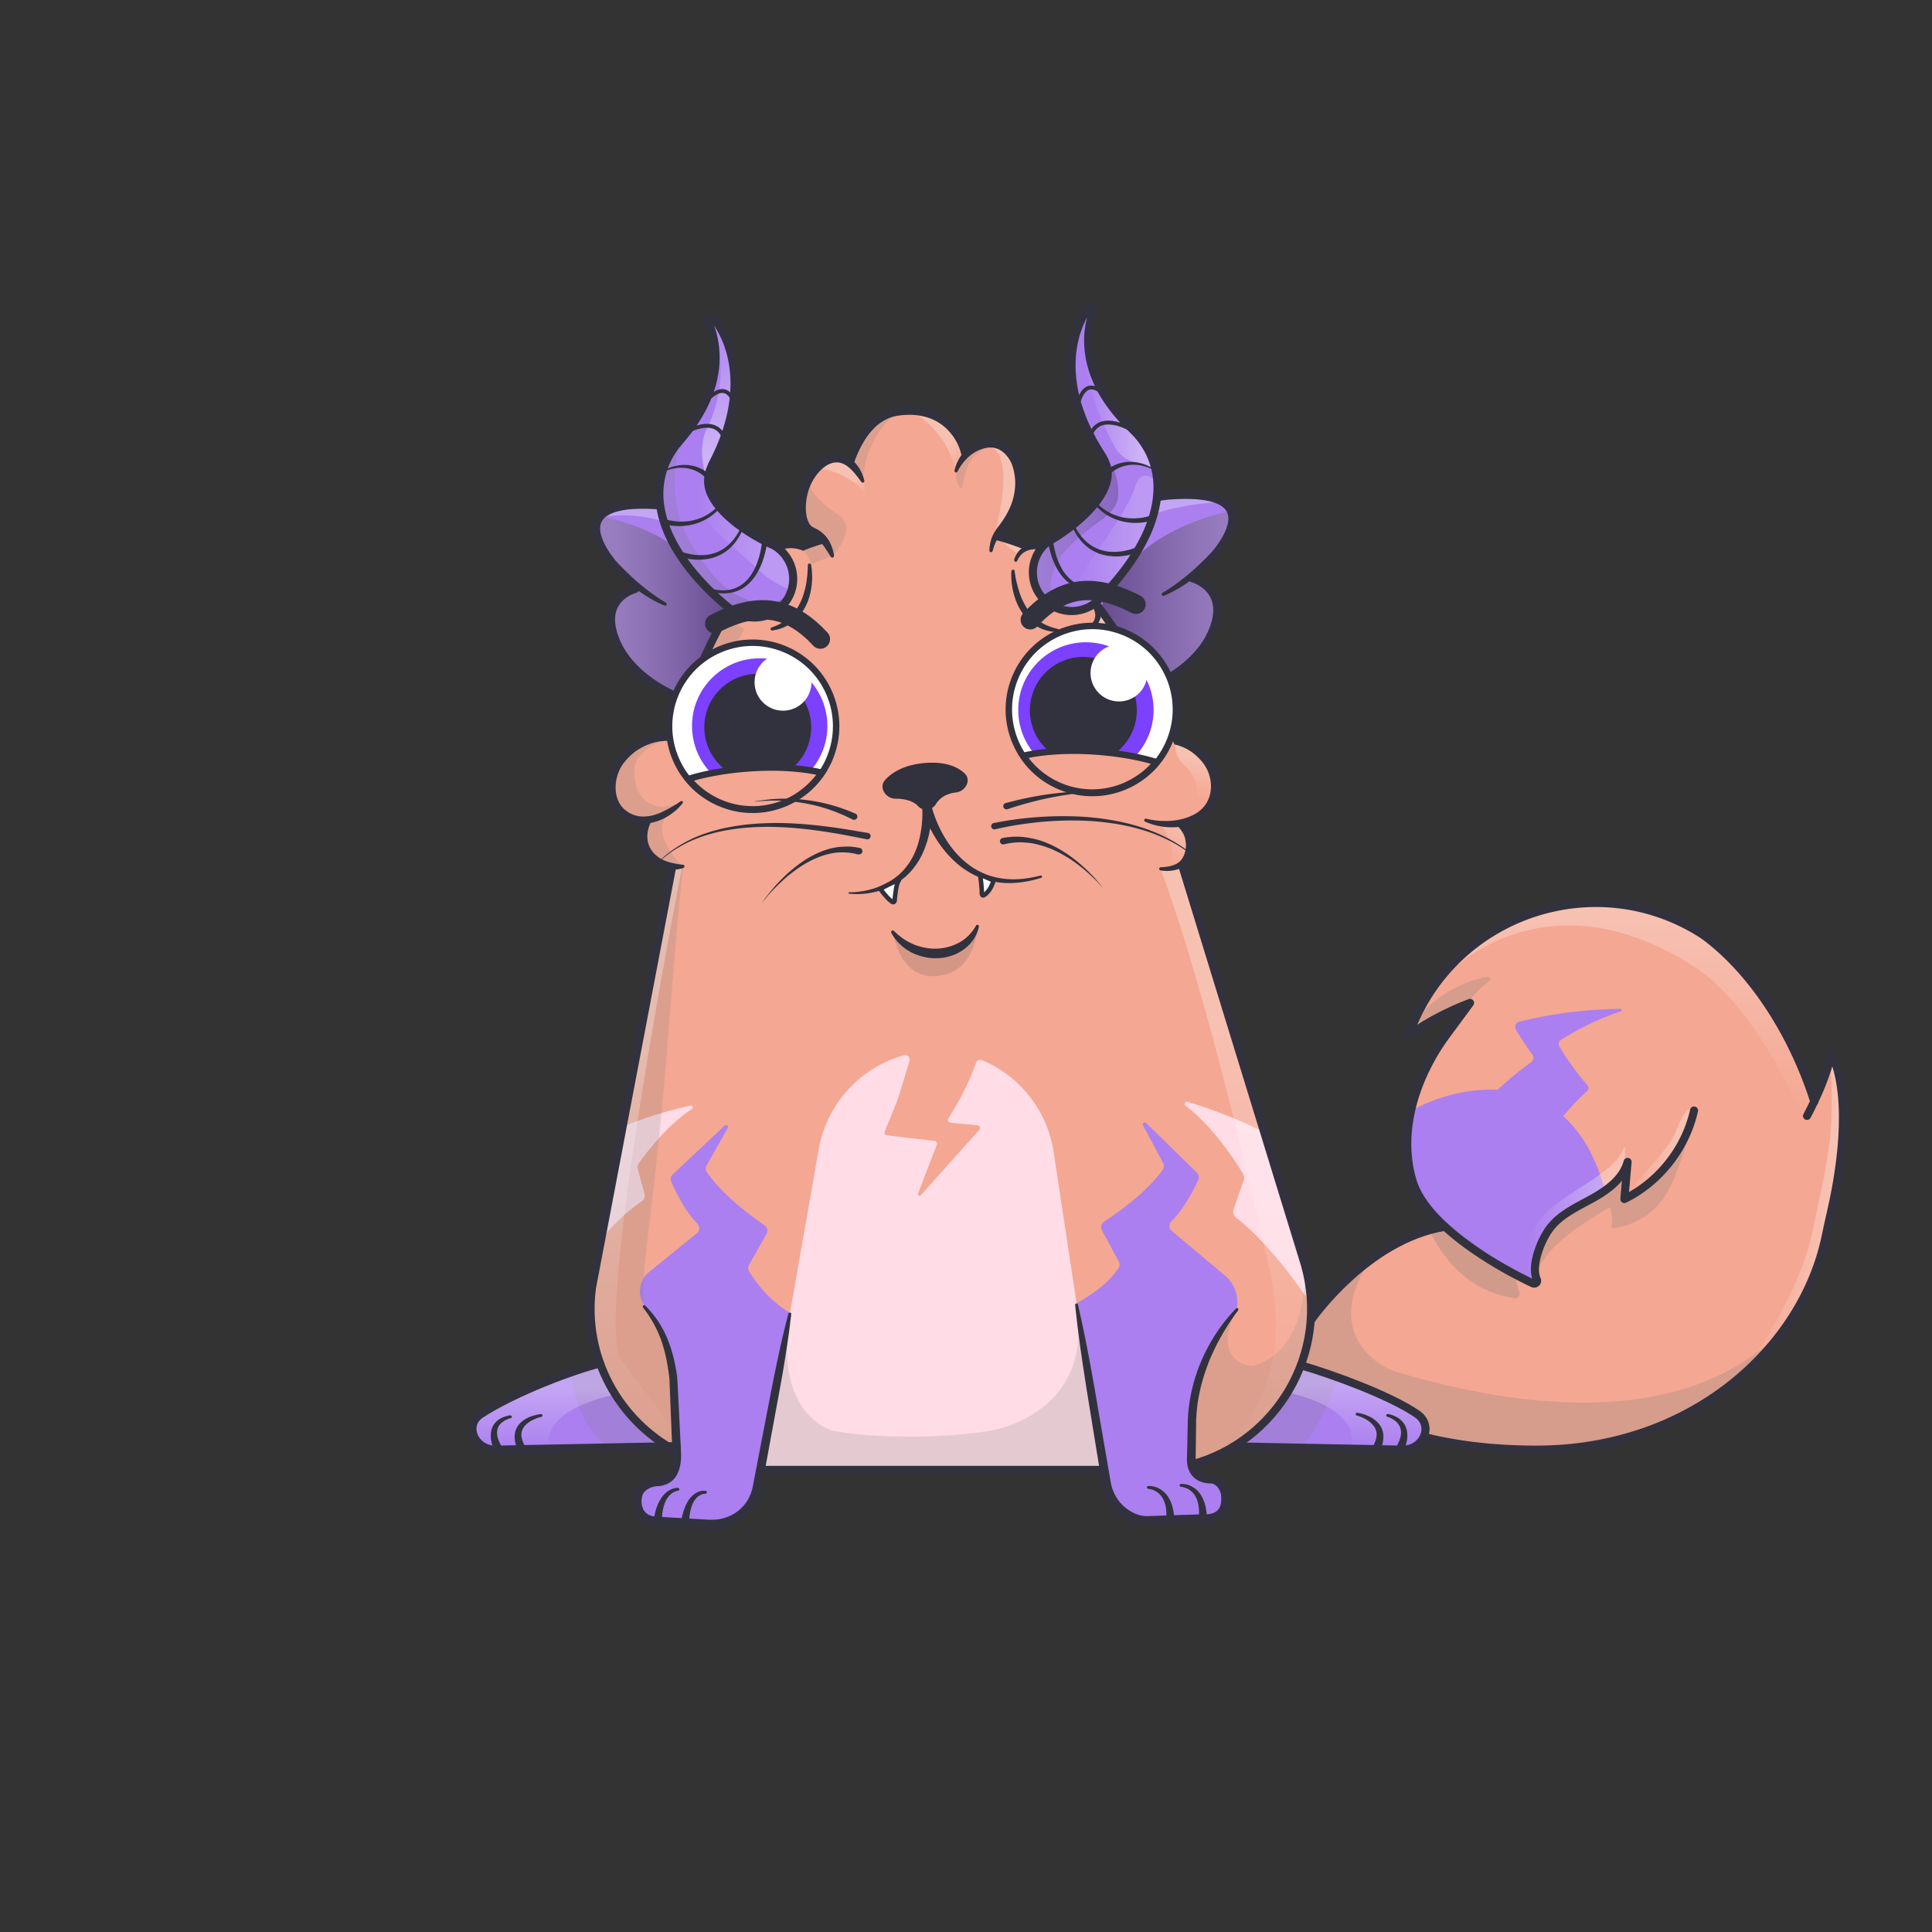 <svg xmlns="http://www.w3.org/2000/svg" viewBox="0 0 3000 3000" xmlns:xlink="http://www.w3.org/1999/xlink"><rect x="0" y="0" width="3000" height="3000" fill="#333333" stroke="none"/><defs><clipPath id="wildExtraClipPath"><path d="M1218.4,846.1a77.1,77.1,0,0,0-16.3,1.1l-1.8-1.1c-.3-.2.1.1-.5-.1l-2.6-1.1c-2.3-1-6-2.8-10.8-5.2s-10.4-5.6-16.8-9.5-13.4-8.4-20.7-13.7a207.1,207.1,0,0,1-21.4-17.9,123.2,123.2,0,0,1-18-21.4c-4.8-7.5-8.2-15-9.5-22.8a42.7,42.7,0,0,1-.4-12.4,55.3,55.3,0,0,1,3.2-13.7l.7-1.8.8-1.8.8-1.9.4-.6v-.5l.3-.6.6-1.2c1.6-3.3,3.3-6.5,4.9-9.8a8.1,8.1,0,0,0,.6-1.3l.7-1.4,1.3-2.8,2.5-5.5,1.3-2.8a23.3,23.3,0,0,0,1.1-2.8l2.3-5.4a280,280,0,0,0,13.7-43.8,224.2,224.2,0,0,0,5.5-42.6,192.8,192.8,0,0,0-2.6-38.2,173.4,173.4,0,0,0-8.2-30.8,159.1,159.1,0,0,0-10.3-22,135.1,135.1,0,0,0-8.5-13c-2.2-2.9-3.6-4.3-3.7-4.5a5,5,0,0,0-8,6c-.1-.1.7,1.3,2,4.3a104.7,104.7,0,0,1,4.7,13.1,130.7,130.7,0,0,1,4.2,21.1,144.5,144.5,0,0,1,.7,27.5,163.5,163.5,0,0,1-5.4,31.6,194.1,194.1,0,0,1-12.8,33.1,243,243,0,0,1-19.6,32.4l-2.9,4-1.4,1.9-1.5,1.9-5.9,7.3-6.9,8.4-.9,1-.5.5-.2.3h-.1l.3-.4-2.2,2.8-2.2,2.7-2,2.9a124.5,124.5,0,0,0-14.1,25.7,119.8,119.8,0,0,0-7.7,29.8,123.8,123.8,0,0,0-.1,30.4,162.5,162.5,0,0,0,6,28.1,210.4,210.4,0,0,0,21.3,45.7,297.8,297.8,0,0,0,24.8,34.4c8.2,9.9,16.2,18.3,23.4,25.6s13.8,13.3,19.3,18.1,10.2,8.7,13.5,11.3l4,3,.7.6c-.2,14.7,7.6,30.8,37.9,31,43.4.3,81.7-31,84.4-88C1261.7,854.1,1236.2,846.7,1218.4,846.1Z"></path><path d="M1794.4,729.6a117.4,117.4,0,0,0-10.4-28.9,123.2,123.2,0,0,0-16.4-24.3l-2.3-2.7-2.4-2.5-2.4-2.5c-.1-.2.7.8.3.3h-.1l-.3-.2-.5-.5-.9-1-7.8-7.6c-2.1-2.3-4.3-4.6-6.5-6.8l-1.6-1.7-1.6-1.8-3.2-3.7a237.7,237.7,0,0,1-22.6-30.5,183.7,183.7,0,0,1-15.7-31.8,153.6,153.6,0,0,1-8.4-30.9,150.3,150.3,0,0,1-1.9-27.5,133.5,133.5,0,0,1,2.3-21.4,124.6,124.6,0,0,1,3.5-13.5,44.5,44.5,0,0,1,1.6-4.4,4.9,4.9,0,0,0-1.7-6.8,5,5,0,0,0-6.9,1.6,53,53,0,0,0-3.2,4.8A131,131,0,0,0,1678,499a161.7,161.7,0,0,0-8.2,22.8,176.2,176.2,0,0,0-5.4,31.4,190.8,190.8,0,0,0,1,38.2,221.2,221.2,0,0,0,9.4,42,279.8,279.8,0,0,0,17.8,42.3l2.7,5.2c.4.9.9,1.8,1.4,2.7l1.5,2.6,3.1,5.3,1.5,2.7.8,1.3.8,1.3,5.7,9.2.7,1.2.3.6.2.3h.1l.5.6.9,1.8,1,1.7.8,1.7a59.2,59.2,0,0,1,4.6,13.4,47.2,47.2,0,0,1,.7,12.3c-.6,7.9-3.3,15.7-7.4,23.6a126.3,126.3,0,0,1-15.9,23,204.7,204.7,0,0,1-19.7,19.8c-6.7,6-13.3,11.2-19.3,15.6s-11.5,8.1-15.9,11l-10.3,6.2-2.4,1.3c-.6.3-.3,0-.5.1a58.5,58.5,0,0,0-8.3,7.4h-5.8c-17.8.7-43.3,8-41.5,45.4,2.6,57,41,88.3,84.3,88s51-24.4,44.7-39.4a27.2,27.2,0,0,0-2.5-4.5l1.5-1.3a46.8,46.8,0,0,0,3.7-3.4c3.1-2.9,7.3-7.1,12.4-12.4s11-12,17.5-19.9,13.7-17.1,21-27.7a309.1,309.1,0,0,0,21.5-36.5,205,205,0,0,0,16.9-47.5,144.4,144.4,0,0,0,3.4-28.5A120.7,120.7,0,0,0,1794.4,729.6Z"></path></clipPath></defs><g id="item_j"></g><g id="item_i"></g><mask id="hooktail_mask"><g fill="white"><path d="M0 0h3000v3000H0z"></path><path d="M0 0h3000v3000H0z"></path></g><g fill="black"><path d="M2399.9,1601.2a38.3,38.3,0,0,1,19.5,3.8l14.1,8.6c-25.9,53.4-14.1,96.3.5,123a151.2,151.2,0,0,0,38.5,45.7c10,8.6,28.1,16.7,51.7,16.7a111.4,111.4,0,0,0,13.8-.9,121.9,121.9,0,0,0,24.1-5.7h31.8v155.1H2251.8V1636.6h86.1Z"></path></g></mask><g clip-path="url(#kittyClipPath)" mask=""><g id="tailFur"><clipPath id="tailFurClipPath"><path d="M2843.8 1635s-3.6 27-26.7 75.5c-31.4-98.7-91-197.3-168.6-256-1.8-1.3-4.6-3.2-8.3-5.6-161.3-100.9-374.7-31.8-447.1 144.2l-6.7 16c40.7-31.8 96.3-51.8 96.3-51.8s-19.9 27.2-35.1 47.6c-47.1 63-78 149.5-54.1 228.9 7.5 24.9 26.4 49 50.3 71-121.3 19.7-207.2 143.9-207.2 143.9l-116 136.8 169.4 35.3 96.5 3.5c51.6 15.5 117.1 26.6 199.1 26.6 242.5 0 413.1-159 449.1-329.9 2.8-13.4 5.7-26.8 8.8-40.1 11.3-49.6 34.4-173.2.3-245.9z" fill="none"></path></clipPath><defs><clipPath id="tailFurClipPath2"><path d="M2282.7 1557.4s-19.9 27.2-35.1 47.6c-47.1 63-78 149.5-54.1 228.9 19.3 64.1 114.8 123.2 174.2 153q9.4 1.1 19.1 1.5a5 5 0 0 0-.4-1.4c-9.7-21.4 6.3-60.3 19-78 15.9-22.3 42.2-34.2 66.2-47.4s48.6-30.9 55.7-57.3l-5 57.7c37.9-18.6 69.3-49.7 89.3-86.9a198.4 198.4 0 0 0 18.5-49.1c-17.9-126-127-217.2-252.6-205.4-44.4 4.2-83.5 20.3-115.2 45.1 12.3-5.4 20.4-8.3 20.4-8.3z" fill="#f4a792"></path></clipPath></defs><g clip-path="url(#tailFurClipPath)"><path fill="#f4a792" d="M2842.9 2245.9H1904v-888.7h990.6l-51.7 888.7z"></path><path d="M2282.7 1557.4s-19.9 27.2-35.1 47.6c-47.1 63-78 149.5-54.1 228.9 19.3 64.1 114.8 123.2 174.2 153q9.4 1.1 19.1 1.5a5 5 0 0 0-.4-1.4c-9.7-21.4 6.3-60.3 19-78 15.9-22.3 42.2-34.2 66.2-47.4s48.6-30.9 55.7-57.3l-5 57.7c37.9-18.6 69.3-49.7 89.3-86.9a198.4 198.4 0 0 0 18.5-49.1c-17.9-126-127-217.2-252.6-205.4-44.4 4.2-83.5 20.3-115.2 45.1 12.3-5.4 20.4-8.3 20.4-8.3z" fill="#f4a792"></path><path d="M2282.7 1557.4s-19.9 27.2-35.1 47.6c-47.1 63-78 149.5-54.1 228.9 19.3 64.1 114.8 123.2 174.2 153q9.4 1.1 19.1 1.5a5 5 0 0 0-.4-1.4c-9.7-21.4 6.3-60.3 19-78 15.9-22.3 42.2-34.2 66.2-47.4s48.6-30.9 55.7-57.3l-5 57.7c37.9-18.6 69.3-49.7 89.3-86.9a198.4 198.4 0 0 0 18.5-49.1c-17.9-126-127-217.2-252.6-205.4-44.4 4.2-83.5 20.3-115.2 45.1 12.3-5.4 20.4-8.3 20.4-8.3z" fill="#f4a792"></path><g clip-path="url(#tailFurClipPath2)"><path d="M2167.5 1739.7c80.9-58.7 269.8-100.8 325 110.2l70.4 181.5-244.5 29.8-183.8-194s-39.5-75 32.9-127.5z" fill="#ab7fef"></path></g><path d="M2365.3 1833.1c25.5-55.8 59.9-102.7 99.2-139.2 2.4-2.2 2.7-6.1.8-8.4a396.7 396.7 0 0 1-44.2-61.2c-1.7-2.8-.5-7.4 2.5-9.3a422.9 422.9 0 0 1 92.8-44.5c2.2-.7 2.1-3.9-.2-3.9a683.8 683.8 0 0 0-158.1 20.2c-4.1 1-6.6 8-4.3 11.8a467.6 467.6 0 0 0 26.2 39.6c2.2 3 1.2 8.6-2 10.9a531.5 531.5 0 0 0-106.8 102.2" fill="#ab7fef"></path><defs><clipPath id="tailShadowClipPath"><path d="M2843.8 1635s-3.6 27-26.7 75.5c-31.4-98.7-91-197.3-168.6-256-1.8-1.3-4.6-3.2-8.3-5.6-161.3-100.9-374.7-31.8-447.1 144.2l-6.7 16c40.7-31.8 96.3-51.8 96.3-51.8s-19.9 27.2-35.1 47.6c-47.1 63-78 149.5-54.1 228.9 7.5 24.9 26.4 49 50.3 71-121.3 19.7-207.2 143.9-207.2 143.9l-116 136.8 169.4 35.3 96.5 3.5c51.6 15.5 117.1 26.6 199.1 26.6 242.5 0 413.1-159 449.1-329.9 2.8-13.4 5.7-26.8 8.8-40.1 11.3-49.6 34.4-173.2.3-245.9z" fill="none"></path></clipPath><linearGradient id="tailShadowGradient" x1="2539.72" y1="1739.67" x2="2539.72" y2="1283.42" gradientUnits="userSpaceOnUse"><stop offset="0" stop-color="#fff" stop-opacity="0"></stop><stop offset=".72" stop-color="#fff"></stop></linearGradient><linearGradient id="tailShadowGradient2" x1="2371.12" y1="1885.86" x2="2523.5" y2="1885.86" href="#tailShadowGradient" xlink:href="#tailShadowGradient"></linearGradient><linearGradient id="tailShadowGradient3" x1="2703.65" y1="1891.5" x2="2893.32" y2="1891.5" href="#tailShadowGradient" xlink:href="#tailShadowGradient"></linearGradient><linearGradient id="tailShadowGradient4" x1="2524.03" y1="1787.87" x2="2627.37" y2="1787.87" href="#tailShadowGradient" xlink:href="#tailShadowGradient"></linearGradient></defs><g clip-path="url(#tailShadowClipPath)"><path fill="none" d="M2841.2 2267.2l-937.3-21.3 265.6-916 742.4 60-70.7 877.3z"></path></g><g clip-path="url(#tailShadowClipPath)" style="mix-blend-mode:multiply"><path d="M2010.4 2076.9s112.9-156 137.5-146.1c-100.8 117.4-26.2 185.8 23 200.3 199.6 59 530.9 111 665.9-164.6l-219 299.4-649.5-3z" fill="#7f7f7f" opacity=".25" style="mix-blend-mode:multiply"></path><path d="M2238 1890.9c-25.5 5.8-25 6.1-25 6.1 3.6 3.7 35.6 103.9 139.1 118.9a6.9 6.9 0 0 0 7.3-9.5c-2.3-5.3-4.4-13-5.7-24.1" fill="#7f7f7f" opacity=".3" style="mix-blend-mode:multiply"></path><path d="M2628.8 1731.1s-19.6 101.4-52.6 138.4a114.9 114.9 0 0 1-69.7 37.5 3.6 3.6 0 0 1-4-4.3c2.3-13-2.2-28.3-2.2-28.3s-121.7 64.6-113.7 115.6c0 0-16-71.9 67.7-119.2s69.7-65.3 69.7-65.3l-1.7 54.7c56.8-11.1 106.5-129.1 106.5-129.1z" fill="#7f7f7f" opacity=".25" style="mix-blend-mode:multiply"></path><path d="M2195.3 1591.4c1-5.3 4.5-9.8 8-13.8a191.2 191.2 0 0 1 106.3-60.8 3.6 3.6 0 0 1 2.9 6.4 173.3 173.3 0 0 0-31.4 31.3c-6.1 7.8-11.5 16.3-18.9 22.9-13.2 11.9-31.1 16.9-48.3 21.6" fill="#7f7f7f" opacity=".25" style="mix-blend-mode:multiply"></path></g><g clip-path="url(#tailShadowClipPath)" style="mix-blend-mode:overlay"><path d="M2262.3 1500s151.6-146.4 378 7.5c93 66.9 162 232.2 162 232.2l14.7-29.2-59.7-377.6-233.3-49.5-150.6 20.2z" opacity=".3" fill="url(#tailShadowGradient)" style="mix-blend-mode:overlay"></path><path d="M2374.2 1931.5c4.8-27.9 20.8-44.5 43-62s47.5-30.9 70-48c16-12.1 28.1-22.6 34.1-39.4a1.2 1.2 0 0 1 2.3.5l-.7 14.7a75.2 75.2 0 0 1-1 13.8 49.5 49.5 0 0 1-8.9 19.2c-24.8 34-74.1 40.5-103.1 71-18.7 19.7-26.5 47.5-26.4 74.2 0 4 2.9 16.3-2.6 14.8-3.7-1-8-8.8-8.7-14.2-2.1-14.8-.6-29.9 2-44.6z" opacity=".3" fill="url(#tailShadowGradient2)" style="mix-blend-mode:overlay"></path><path d="M2842.4 1647.5c5.9 118.9-1.6 137.7-27.2 261.3-20 96.7-86.2 192.2-111.5 226.7 40.5-19.6 59.6-30.7 86.7-66.6s47.7-76.5 65.6-117.8c13.7-31.6 26.1-64.1 32.6-97.9 3.9-20.2 5.7-40.9 4.2-61.4s-6.8-42.4-12-63.3l-12.9-51.9" opacity=".3" fill="url(#tailShadowGradient3)" style="mix-blend-mode:overlay"></path><path d="M2616.4 1728.1c2.5-3.2 6.3-6.7 10-5 3.4 12.3-2.5 25.1-8.3 36.4-10.6 20.5-21.6 41.3-37.9 57.6a149.8 149.8 0 0 1-30.6 23.5c-2.2 1.3-23.3 16.1-25.4 11.4-1.1-2.6 21.2-20.7 23-22.9 17.8-20.8 34.4-37.4 48.5-59.3 8-12.3 11.6-29.9 20.7-41.7z" opacity=".3" fill="url(#tailShadowGradient4)" style="mix-blend-mode:overlay"></path></g></g></g><g id="tail"><g fill="none" stroke="#31323d" stroke-linecap="round" stroke-width="12.5"><path d="M2817.2 1710.6c-31.3-98.7-91-197.4-168.7-256.1-1.8-1.3-4.6-3.2-8.3-5.6-161.3-100.9-374.7-31.8-447.1 144.2l-6.7 16c40.7-31.8 96.3-51.8 96.3-51.8s-19.9 27.2-35.1 47.6c-47.1 63-78 149.5-54.1 228.9 20.6 68.7 128.7 131.6 186.3 158.8 4.1 2 8.5-1.6 6.6-5.7-9.7-21.4 6.3-60.3 19-78 15.9-22.3 42.2-34.2 66.2-47.4s48.6-30.9 55.7-57.3l-5 57.7c37.9-18.6 69.3-49.7 89.3-86.9a198.2 198.2 0 0 0 18.9-50.6" stroke-linejoin="round"></path><path d="M2036.6 2048.8s85.9-124.2 207.2-143.9" stroke-miterlimit="10"></path><path d="M2186.4 2224.4c51.6 15.5 117.1 26.6 199.1 26.6 242.5 0 413.1-159 449.1-329.9 2.8-13.4 5.7-26.8 8.8-40.1 11.5-49.7 34.6-173.3.4-246 0 0-4.8 35.4-37.9 97.8" stroke-linejoin="round"></path></g></g></g><g id="item_h"></g><g clip-path="url(#kittyClipPath)"><g id="bodyFur"><clipPath id="furClipPath"><path fill="none" d="M1852.5 1272.5c52-29.9 35-77 6.3-107-6.2-6.5-31.1-16.8-31.1-16.8l-43.4-81.3 23.9-11.2c72.7-45.6 87.2-92.1 82-118.1s-37.4-38.6-37.4-38.6l.2-7.6c27-17.8 43.5-36.4 56.6-70.6l3.8-17-6.5-18.1c-83.9-43.2-182.6-.4-288.9 74.5l-11-6.7c-18.2-9.1-38.4-18.6-58.6-22.9 47.9-36.3 46.4-135-2.2-142.6-14.5-2.3-41.4 3-51.8 26.1 1.8-11.8.7-16.9-3.7-29.3s-25.2-33.3-39.2-41.2a69.5 69.5 0 0 0-25.8-8.1c-18-.2-33.5-2.2-43.7 4-12.3 7.6-49.8 28.8-58.7 79.2-.2 1.2-14.5-16.3-35.3-6.3-22.7 10.9-24.7 18.8-32.2 26.3-12.7 12.7-19.9 77.3 10.2 88 4.6 1.7 8.1 5.9 11.1 10a237.4 237.4 0 0 0-65.6 29.2l-8.3-5.7c-132.3-100.8-236.4-77.2-236.4-77.2s-53.3 3.3-36.7 54.5 65.8 76.8 65.8 76.8c-18.9.6-67.8 23.4-37.5 83.6 31.6 62.7 77.2 80.6 107.6 88.5-6.4 19.1-11.9 34.8-19.8 57.2-71 .2-97.1 49.6-97.1 81.4 0 54.3 55.8 47.6 55.8 47.6-17.3 35.5-.7 65.7 38.7 73.4 0 0-35.7 189.2-37.6 196.9l-86.8 456.2a248.6 248.6 0 0 0 12.7 117.6l-.6.2c-38.1 9.1-130.5 43.4-184.5 78.3-26.5 17.1-10.1 55.9 23.2 55.3l266.9-5.2c4.5 2.7 9.1 5.4 13.8 7.9v3.3c.4 23.3-6.6 42.4-29.9 43.5-15.6.8-28.2 9.9-30.7 21.1-4.7 21.5 5.9 38.9 27.3 40.4l84.3 5c26.4 1.6 51.8-11.3 65.3-34.1a72.2 72.2 0 0 0 8.8-23.9l5-26.6h533.6l3.4 20.7a71.6 71.6 0 0 0 43.2 54.3 52.6 52.6 0 0 0 22.2 3.9l91.9-3c22-2.2 30.1-15.7 27.8-36.9-.7-7-6.2-24.5-24.4-25.6-15.8-.8-25.3-8.6-28.1-21.9a243.5 243.5 0 0 0 65.3-28l261.5 5.1c33.3.6 49.3-37.5 23.2-55.3-43-29.4-132.4-61.7-179.8-75.5l-.8-.3a247.8 247.8 0 0 0 6.4-155.8l-134.6-437.7-4.4-14.7c-3.6-11.7-5.5-17.7-9.2-29.6l-2.2-7.2-40.3-131.3c6.9-11.7 22.5-39.5.6-65.1.1 0-3.9 5.7 16.4-6z"></path></clipPath><g clip-path="url(#furClipPath)"><path fill="#f4a792" d="M724.1 562.8h1509.4v1824.09H724.1z"></path><path fill="#ab7fef" d="M1000 2026.8l.3.3c24.9 28.2 34.4 69.6 40.7 109.7 7.7 48.6 9.2 95.1 9.8 113.5 1.9 60.7-47.9 41.4-60.1 63.1-10.4 18.5 2.8 28.7 19.4 41.9s36.8 10.2 58.1 10.3c30.4 0 55.5 4.4 81.2-12s30.7-46.1 35.3-76.2l41.8-238.6c-25.5-15.9-46.4-37.5-63.3-64.5a10.1 10.1 0 0 1-.2-10.2l27.3-48.2a10.2 10.2 0 0 0-3-13.2c-37.1-25.6-68.6-52.6-89.6-82.3a9.9 9.9 0 0 1-.5-10.6l32.7-58.2a3 3 0 0 0-4.7-3.7l-80.6 75.8a10.1 10.1 0 0 0-2.3 11.4c11.2 24.9 23.9 47.6 40.6 65.2a10 10 0 0 1-.8 14.7l-73.9 60a39.2 39.2 0 0 0-8.2 51.8zM1920.6 2030.9c-56.6 61.1-75 182.9-76.7 216.5-3.1 60.6 47.1 42.2 58.8 64.2 10 18.7-3.4 28.7-20.3 41.5s-37 9.5-58.2 9.1c-30.4-.6-55.7 3.4-80.9-13.6s-29.9-46.7-33.8-76.9l-38-247.7c25.6-15.3 47.8-29.1 65.2-54.7a9.8 9.8 0 0 0 .6-10.4l-26.3-48.7a10.1 10.1 0 0 1 3.3-13.1c37.6-24.9 69.7-51.3 91.2-80.5a9.7 9.7 0 0 0 .7-10.6l-31.5-58.9a3 3 0 0 1 4.7-3.5l79.1 77.3a10 10 0 0 1 2.1 11.4c-11.6 24.7-24.8 47.2-41.9 64.4a9.9 9.9 0 0 0 .7 14.7l82.5 69.1a54.3 54.3 0 0 1 18.7 50.4z"></path><path fill="#ffdce6" d="M1198.3 2203.5c.9-22.6 1.7-43.6 10-71.8"></path><path fill="#ab7fef" d="M1922.3 2254.2c-2.3 7.4 11.8 9.6 19.3 11.3a605.2 605.2 0 0 0 243.5 4.3c26.6-5 57-15.4 65.6-41.1 5.2-15.7.3-33.5-9.3-47s-23.5-23.3-37.6-32.1c-36.7-22.8-121.4-58.6-165.3-43-23 8.3-36.4 51.5-60.1 81.2-20.2 25.4-49.1 44.1-56.1 66.4zM931.3 2117.4c17.9 52.1 45.2 87.9 97.9 118.8 5.4 3.2 3.6 14.1-.7 15.2l-76.4 20.7c-41.2 11.1-136.8-18.8-179.4-18.8s-49.7-27.3-33-55.4M1603.3 848.8l50.9 36.4 49.3 52.7 49.3 76.6 38.9 63.3c5.2-8.1 1193.7-742.5 1192.5-747.9-2-8.7 0-319.9 0-319.9H1959.8zM1222.2 857.9L818 10H18.2v903.2l1046 176.5 38.8-90.1 28.2-56.8 24.8-29.6 38.3-35.3 27.9-20z"></path><path fill="#ffdce6" d="M892 1983.9s42.7-77 104.8-118.8a10 10 0 0 0 4.1-10.9l-10.6-39.2a10.4 10.4 0 0 1 1.5-8.4c9.4-13.4 42.5-58.4 82.6-84.5a3 3 0 0 0-2.2-5.4c-29.9 6.5-93.1 23.1-158.7 57.8zM2046.9 2043.1s-58.7-98.3-127.5-152.4a11.6 11.6 0 0 1-3.9-13.1l15.7-44.9a11.7 11.7 0 0 0-1-9.8c-9.8-16.5-44.6-72-89.2-105.8-3.1-2.3-.6-7.2 3.2-6.1 34.3 10.1 106.6 34.9 180.2 81.2zM1635.9 1787.5a184.8 184.8 0 0 0-111.1-141.4 6.8 6.8 0 0 0-9.2 3.9l-1.1 3a374.5 374.5 0 0 1-30.3 64.4l-11.7 19.6a4.2 4.2 0 0 0 3.2 6.3l42.3 4.2a4.1 4.1 0 0 1 2.7 6.9l-91 101.6a2.5 2.5 0 0 1-4.2-2.5l29.3-76.3a4.2 4.2 0 0 0-3.4-5.6l-74.3-8.7a4.1 4.1 0 0 1-3.3-5.7l15.8-39a242.7 242.7 0 0 0 8.9-25.2l13.9-45.9a6.9 6.9 0 0 0-8.4-8.6 184.8 184.8 0 0 0-132.7 146.1l-86.6 492.8 254.5 38.3 275.3-34.9-42-252z"></path></g></g><g id="shadow" style="mix-blend-mode:multiply"><defs><clipPath id="bodyShadow__b"><path fill="none" d="M1852.5 1272.5c52-29.9 36.3-78.3 6.3-107a65.8 65.8 0 0 0-31.1-16.8l-42.7-81.3 23.2-11.2c62.6-34.7 86.6-81.7 81.3-107.7s-9.6-33.5-9.6-33.5l-28.9-18.2c16.1-19.2 53.9-44.7 58.6-75.5l3.8-17-6.5-18.1c-73.4-45.3-182.6-.4-288.9 74.5l-11-6.7c-18.2-9.1-41-16.5-61.2-20.8 42.5-33.5 61.7-125.3 3.4-143.9-16.5-5.2-49.2 6.9-57 24.9 3.4-12 7.8-36.1-32-64.2-11.2-7.9-36-13.5-37-13.5-18-.2-31-2.7-41.2 3.5-12.3 7.6-46.6 28.3-58.7 79.2-.3 1.2-24-10.8-25.2-10.6-29 3.1-32.3 17.7-39.7 24-13.8 11.5-33 83.3 7.3 98.7 4.6 1.8 8.4 1.8 11.4 5.9a237.4 237.4 0 0 0-65.6 29.2l-8.3-5.7c-132.3-100.8-236.4-77.2-236.4-77.2s-53.3 3.3-36.7 54.5 65.8 76.8 65.8 76.8c-18.9.6-62.3 23.3-39.7 79.3 36.9 91.6 109.8 92.6 109.8 92.6-5.2 20.8-20.2 57.4-20.2 57.4-61.9-7.3-101.5 45-96.7 81.4 6.3 48.6 52.4 48 52.4 48-17.3 35.4 4.5 59.2 18.3 62.6l9.7 5.9s7.7 3.9 14.3 4.8c0 0-23.6 132-28.2 146.1l-1.8 9.8c-2.3 14.2-5.9 33-7.8 40.7l-86.8 456.2a248.6 248.6 0 0 0 12.7 117.6l-.6.2c-38.1 9.1-130.5 43.4-184.5 78.3-26.5 17.1-10.1 55.9 23.2 55.3l266.9-5.2c4.5 2.7 9.1 5.4 13.8 7.9v3.3c.4 23.3-6.6 42.4-29.9 43.5-15.6.8-28.2 9.9-30.7 21.1-4.7 21.5 5.9 38.9 27.3 40.4l84.3 5c26.4 1.6 51.8-11.3 65.3-34.1a72.2 72.2 0 0 0 8.8-23.9l5-26.6h533.6l3.4 20.7a71.6 71.6 0 0 0 43.2 54.3 52.6 52.6 0 0 0 22.2 3.9l91.9-3c22-2.2 30.1-15.7 27.8-36.9-.7-7-6.2-24.5-24.4-25.6-15.8-.8-25.3-8.6-28.1-21.9a243.5 243.5 0 0 0 65.3-28l261.5 5.1c33.3.6 49.3-37.5 23.2-55.3-43-29.4-132.4-61.7-179.8-75.5l-.8-.3a247.8 247.8 0 0 0 6.4-155.8l-134.6-437.7-4.4-14.7c-3.6-11.7-5.5-17.7-9.2-29.6l-42.5-138.5c17.6-15.4 15.6-58.5-.9-64.6.1 0-2.4 5.2 17.9-6.5z"></path></clipPath><linearGradient id="bodyShadow__a" x1="922.57" x2="1128.9" y1="944.4" y2="944.4" gradientUnits="userSpaceOnUse"><stop offset="0" stop-color="gray"></stop><stop offset=".14" stop-color="#797979"></stop><stop offset=".35" stop-color="#646464"></stop><stop offset=".6" stop-color="#434343"></stop><stop offset=".89" stop-color="#141414"></stop><stop offset="1"></stop></linearGradient><linearGradient id="bodyShadow__c" x1="688.66" x2="916.32" y1="932.23" y2="932.23" gradientTransform="matrix(-1, 0, 0, 1, 2627.47, 0)" xlink:href="#bodyShadow__a"></linearGradient></defs><g style="isolation:isolate"><g clip-path="url(#bodyShadow__b)"><path fill="#7f7f7f" d="M1060.8 1346.5c-5.5 37.7-22.7 254.7-25.6 291-9.5 118.4-22.8 231-30.1 289.3a927.6 927.6 0 0 0-6.8 98.5v3.3c23.6 26 47.7 88.8 52.6 176.8l1.4 49s-31.4-.7-81-.7c-62 0-110.9-111.8-79.2-278.2 17.8-93.5 77.8-536.8 124.5-640.5 31.8 18.4 44.2 11.5 44.2 11.5z" opacity=".2"></path><path fill="#7f7f7f" d="M1226.5 2040.4c-24.3 147.7 54.2 178.3 68.5 181.6 86.5 15.5 223.8 8.8 268.5-7 41.8-14.7 129.9-58.5 108-189.4l43 256.8h-533.6z" opacity=".2"></path><path fill="#7f7f7f" d="M1854.3 2157.4s29.9-91.4 66.3-124.9c-39.4 75 14.1 92.7 28.1 87.7 53.7-19.2 74.9-66.7 79.2-150l65.3 116.3s-55 256-204 214l-38.7-18.1z" opacity=".2"></path><path style="mix-blend-mode:multiply" fill="url(#bodyShadow__a)" d="M1116.2 976.8l-10 18.7a770.3 770.3 0 0 1-40.2 91.2c-90-32.7-116.5-70.6-114.5-137.2.6-20.3 29.3-38.9 43.3-32 23.1 11.3 35.4 19.3 35.4 19.3-43.3-25.7-108.8-92.8-107.4-116.7 0 0-2-14 6.7-18 0 0 78.7 8.7 141.3 64.7s58 90.7 58 90.7l-10.6 16z" opacity=".4"></path><path style="mix-blend-mode:multiply" fill="url(#bodyShadow__c)" d="M1784.3 1074c79.5-32.2 124.6-77.1 122.6-136.2-.7-20.3-31.7-29.3-44.1-33.5-5.4-13.8-41.1 9.2-41.1 9.2 47.7-25.8 118.4-81.2 116.9-105.1 0 0 2.2-14-7.4-18 0 0-86.8 8.7-156 64.7s-64 90.7-64 90.7" opacity=".4"></path><path fill="#7f7f7f" d="M1127.7 1045c30.1-102.9 91.7-159.8 165.5-181.2l-16.1-26.6c-147.4 42.8-172.9 163.5-172.9 163.5s-10.2 17.7-10 20.8c-10 20-25.5 60.1-25.5 60.1-231-9.6-153.3 161.2-82 245.9 15.5 18.4 69.5 14.3 69.5 14.3l-3.4-4.4s-38.3-41-20-67.3c10.4-14.9 25.8-24.6 25.8-24.6-71.6 31-84.1-49-66.8-70s37.7-25 37.7-25c17-.8 21.2.9 21.2.9 4.4-4 44 6.1 77-106.4z" opacity=".2"></path><path fill="#7f7f7f" d="M1240.8 781.5s-9 37.8 22 49.3c22.4 8.3 29.2 23 29.9 33 0 0 41.8-44.3 8.5-65s-49.7-47.1-43-50.4c0 0-12.7 5.7-17.4 33.1z" opacity=".2"></path><path fill="#7f7f7f" d="M1339.9 745.5s1.2-9.4-9.8-17.6c0 0-1.8-8.7-5.7-14.2 0 0 6.4-41.6 24.4-52.2a118 118 0 0 1 38.4-15.5s-43 32.1-47.3 99.5z" opacity=".2"></path><path fill="#7f7f7f" d="M1532 695.1s-20.9-8-42.7 22.5c-13.7 19.2 2.9 45.4 4.1 40.6 3.4-13.6 2.8-18.7 9.8-35.3 8-18.8 28.8-27.8 28.8-27.8z" opacity=".2"></path></g></g></g><g id="highlight" style="mix-blend-mode:overlay"><defs><clipPath id="bodyHighlight__c"><path fill="none" d="M1852.5 1272.5c52-29.9 35-77 6.3-107-6.2-6.5-31.1-16.8-31.1-16.8l-43.4-81.3 23.9-11.2c72.7-45.6 87.2-92.1 82-118.1s-37.4-38.6-37.4-38.6l.2-7.6c27-17.8 43.5-36.4 56.6-70.6l3.8-17-6.5-18.1c-83.9-43.2-182.6-.4-288.9 74.5l-11-6.7c-18.2-9.1-38.4-18.6-58.6-22.9 47.9-36.3 46.4-135-2.2-142.6-14.5-2.3-41.4 3-51.8 26.1 1.8-11.8.7-16.9-3.7-29.3s-25.2-33.3-39.2-41.2a69.5 69.5 0 0 0-25.8-8.1c-18-.2-33.5-2.2-43.7 4-12.3 7.6-49.8 28.8-58.7 79.2-.2 1.2-14.5-16.3-35.3-6.3-22.7 10.9-24.7 18.8-32.2 26.3-12.7 12.7-19.9 77.3 10.2 88 4.6 1.7 8.1 5.9 11.1 10a237.4 237.4 0 0 0-65.6 29.2l-8.3-5.7c-132.3-100.8-236.4-77.2-236.4-77.2s-53.3 3.3-36.7 54.5 65.8 76.8 65.8 76.8c-18.9.6-67.8 23.4-37.5 83.6 31.6 62.7 77.2 80.6 107.6 88.5-6.4 19.1-11.9 34.8-19.8 57.2-71 .2-97.1 49.6-97.1 81.4 0 54.3 55.8 47.6 55.8 47.6-17.3 35.5-.7 65.7 38.7 73.4 0 0-35.7 189.2-37.6 196.9l-86.8 456.2a248.6 248.6 0 0 0 12.7 117.6l-.6.2c-38.1 9.1-130.5 43.4-184.5 78.3-26.5 17.1-10.1 55.9 23.2 55.3l266.9-5.2c4.5 2.7 9.1 5.4 13.8 7.9v3.3c.4 23.3-6.6 42.4-29.9 43.5-15.6.8-28.2 9.9-30.7 21.1-4.7 21.5 5.9 38.9 27.3 40.4l84.3 5c26.4 1.6 51.8-11.3 65.3-34.1a72.2 72.2 0 0 0 8.8-23.9l5-26.6h533.6l3.4 20.7a71.6 71.6 0 0 0 43.2 54.3 52.6 52.6 0 0 0 22.2 3.9l91.9-3c22-2.2 30.1-15.7 27.8-36.9-.7-7-6.2-24.5-24.4-25.6-15.8-.8-25.3-8.6-28.1-21.9a243.5 243.5 0 0 0 65.3-28l261.5 5.1c33.3.6 49.3-37.5 23.2-55.3-43-29.4-132.4-61.7-179.8-75.5l-.8-.3a247.8 247.8 0 0 0 6.4-155.8l-134.6-437.7-4.4-14.7c-3.6-11.7-5.5-17.7-9.2-29.6l-2.2-7.2-40.3-131.3c6.9-11.7 22.5-39.5.6-65.1.1 0-3.9 5.7 16.4-6z"></path></clipPath><linearGradient id="bodyHighlight__a" x1="1921.01" x2="1921.01" y1="2255.56" y2="1289.47" gradientUnits="userSpaceOnUse"><stop offset="0" stop-color="#fff" stop-opacity="0"></stop><stop offset=".72" stop-color="#fff"></stop></linearGradient><linearGradient id="bodyHighlight__d" x1="2116.32" x2="2116.32" y1="2248.97" y2="2113.28" xlink:href="#bodyHighlight__a"></linearGradient><linearGradient id="bodyHighlight__e" x1="1044.74" x2="1044.74" y1="2253.08" y2="2117.39" gradientTransform="matrix(-1, 0, 0, 1, 1878.82, 0)" xlink:href="#bodyHighlight__a"></linearGradient><linearGradient id="bodyHighlight__f" x1="987.94" x2="987.94" y1="2254.49" y2="1345.43" xlink:href="#bodyHighlight__a"></linearGradient><linearGradient id="bodyHighlight__g" x1="1689.27" x2="1689.27" y1="1190.22" y2="877.32" xlink:href="#bodyHighlight__a"></linearGradient><linearGradient id="bodyHighlight__h" x1="1875.99" x2="1927.87" y1="1342.88" y2="1442.08" gradientTransform="matrix(-0.57, -0.48, 0.57, -0.67, 2140.35, 3038.82)" xlink:href="#bodyHighlight__a"></linearGradient><linearGradient id="bodyHighlight__b" x1="1561.13" x2="1561.13" y1="829.6" y2="673.11" gradientUnits="userSpaceOnUse"><stop offset="0" stop-color="#fff" stop-opacity="0"></stop><stop offset=".15" stop-color="#fff"></stop></linearGradient><linearGradient id="bodyHighlight__i" x1="1503.71" x2="1343.55" y1="721.73" y2="563.49" gradientUnits="userSpaceOnUse"><stop offset="0" stop-color="#fff" stop-opacity="0"></stop><stop offset=".2" stop-color="#fff"></stop></linearGradient><linearGradient id="bodyHighlight__j" x1="1355.39" x2="1204.9" y1="776.62" y2="604.59" gradientTransform="matrix(0.75, -0.02, -0.02, 1, 331.65, 31.2)" xlink:href="#bodyHighlight__b"></linearGradient><linearGradient id="bodyHighlight__k" x1="1766.93" x2="1766.93" y1="891.55" y2="768" xlink:href="#bodyHighlight__a"></linearGradient><linearGradient id="bodyHighlight__l" x1="1068.87" x2="1068.87" y1="897.76" y2="752.77" xlink:href="#bodyHighlight__b"></linearGradient><linearGradient id="bodyHighlight__m" x1="1804.06" x2="1851.88" y1="1339.6" y2="1241.45" xlink:href="#bodyHighlight__a"></linearGradient></defs><g style="isolation:isolate"><g clip-path="url(#bodyHighlight__c)" opacity=".3"><path style="mix-blend-mode:overlay" fill="url(#bodyHighlight__a)" d="M1802.2 1349.1c60.7 163.8 122.1 415.7 168.6 620.3s-80.7 286.2-80.7 286.2l61.1-35.6s62.8-74.9 72.2-107.8c20.7-71.9 22.8-66.1.8-180.7-32-166.4-141-630.9-151-642-32 72.5-71 59.6-71 59.6z"></path><path fill="url(#bodyHighlight__d)" d="M1999.2 2162.4s113.2 21.1 98.3 83.6l92.7 3 43.3-6.5-4.3-68.5-206.9-60.7z"></path><path fill="url(#bodyHighlight__e)" d="M951.2 2166.5s-113.2 21.1-98.3 83.6l-92.7 3-43.3-6.5 4.3-68.5 206.9-60.7z"></path><path fill="url(#bodyHighlight__f)" d="M1012.8 1345.4l46.1 2.1s-138.6 704.6-94.1 764.1c58.8 78.6 83.4 111.3 83.4 111.3l3.9 31.6s-139.1-70-135-209 95.7-700.1 95.7-700.1z"></path><path style="mix-blend-mode:overlay" fill="url(#bodyHighlight__g)" d="M1550.8 836.8s48.9 38.1 76.8 64.4 54.1 81.7 102.6 166.2c31 54 97.5 81.3 97.5 81.3l-28.5-53.3s-69.7-127.3-117.8-179.9c-28.4-31.2-73.3-64.6-124.2-79.7z"></path><path style="mix-blend-mode:overlay" fill="url(#bodyHighlight__h)" d="M1827.7 1148.7c4.2 6.2 12.3 1.6 16.5 7.8s40 25 41 69c.4 20.4-14 41-50 48 35.3-6.9 29-67 3-86-18-18-11.5-28.8-13.2-33"></path><path style="mix-blend-mode:overlay" fill="url(#bodyHighlight__b)" d="M1537 694.1s46.4 5 1.7 155.7c0 0 42.1-53.9 46.1-93 3.1-30.6-10.7-69.8-47.8-62.7z"></path><path style="mix-blend-mode:overlay" fill="url(#bodyHighlight__i)" d="M1414.9 639.1c1.9.9 23.5 10.2 45.1 39 13.5 18.1 19.7 38.2 24.6 53.3 0 0 19.5-28.6-.6-56.3-26.2-35.9-69.1-36-69.1-36z"></path><path style="mix-blend-mode:overlay" fill="url(#bodyHighlight__j)" d="M1272 727.5s41.8 3.3 70.8 37.3c0 0 4.4-17.3-21.4-51.1-6.8-9-23.1-22.9-49.4 13.8z"></path><path style="mix-blend-mode:overlay" fill="url(#bodyHighlight__k)" d="M1629.9 869.6a16 16 0 0 1 9.4 9.8c1.4 4.1 7.8 21 20.3 6.1 109.2-129.9 285.8-97.9 236.2-109.5-19.6-4.6-68-23.6-161 20.6-118.4 56.4-104.9 73-104.9 73z"></path><path style="mix-blend-mode:overlay" fill="url(#bodyHighlight__l)" d="M905.2 812.5s109.8-60.4 271 85.3l58.2-40.9s-150.5-141.2-268.6-94.8c-79.2 31.1-60.6 50.4-60.6 50.4z"></path><path style="mix-blend-mode:overlay" fill="url(#bodyHighlight__m)" d="M1802.2 1279.5s39 56.6 0 69.6c0 0 42.6 6.4 43-44.6.2-35.3-43-25-43-25"></path></g></g></g><g id="bodyMask"></g><g id="body"><path fill="none" stroke="#31323d" stroke-linecap="round" stroke-miterlimit="10" stroke-width="12.5" d="M1714.5 2282.4h-533.6"></path><path fill="none" stroke="#31323d" stroke-linecap="round" stroke-miterlimit="10" stroke-width="12.5" d="M1835.6 1343.6l190.7 620.5c39 137.9-45.2 275-175.8 309.8"></path><path fill="none" stroke="#31323d" stroke-linecap="round" stroke-miterlimit="10" stroke-width="12.5" d="M1050.7 2253.7c-89.1-47.1-145.6-146.2-131.5-254.1l124.4-653.1"></path><path fill="#31323d" d="M1228.6 2040.8c-3.4 30.5-8.1 60.7-13.2 90.9-2.6 15.1-5.4 30.1-8.2 45.2l-8.3 45.1-16.6 90.4a75.9 75.9 0 0 1-8.8 23.5 75.1 75.1 0 0 1-16.1 19.4 77.9 77.9 0 0 1-45.9 18.8c-2.1.2-4.2.2-6.3.2h-6l-11.5-.7-22.9-1.3-45.9-2.8a56.5 56.5 0 0 1-6.4-.7 38.7 38.7 0 0 1-6.7-1.7 36.8 36.8 0 0 1-12.3-7.3 35.3 35.3 0 0 1-8.3-11.7 43.4 43.4 0 0 1-3.1-13.5 58.3 58.3 0 0 1 1-13.3 31.5 31.5 0 0 1 .9-3.6 36.8 36.8 0 0 1 1.5-3.5 29.7 29.7 0 0 1 4.1-6.3 36.8 36.8 0 0 1 11-8.7 45 45 0 0 1 12.7-4.6 49.5 49.5 0 0 1 6.6-.8l2.6-.2 2.3-.3a25.8 25.8 0 0 0 4.2-1.2 16.9 16.9 0 0 0 3.8-1.9c4.6-3 7.7-8.4 9.4-14.8a54.6 54.6 0 0 0 1.6-10.1 47.1 47.1 0 0 0 .3-5.3v-5.5l-1-22.9-1.8-45.8c-.6-15.3-1.3-30.5-1.8-45.8v.5c-.6-5-1.3-9.9-2.1-14.9s-1.6-9.8-2.6-14.7-2.1-9.7-3.4-14.4-2.7-9.5-4.3-14.2-3.5-9.3-5.5-13.8-4.3-8.9-6.6-13.3a195.2 195.2 0 0 0-16.5-24.9 2.3 2.3 0 0 1 .4-3.2 2.2 2.2 0 0 1 2.9.2 157.1 157.1 0 0 1 19.8 23.9c2.9 4.3 5.5 8.8 8 13.4a151.2 151.2 0 0 1 6.7 14.1q3 7.4 5.4 14.7t4.2 15c1.3 5.1 2.3 10.2 3.3 15.2s1.7 10.2 2.4 15.3v.5c.9 15.3 1.6 30.6 2.4 45.9l2.3 45.9 1.1 22.9.2 2.9v3.1c0 2.1-.1 4.1-.2 6.2a69.1 69.1 0 0 1-2 12.5 51 51 0 0 1-2 6.3 39.9 39.9 0 0 1-3.1 6.2 32.4 32.4 0 0 1-9.8 10.4 35.6 35.6 0 0 1-13.2 5.3l-3.3.5-1.7.2h-1.5a35.5 35.5 0 0 0-4.7.6 29.9 29.9 0 0 0-8.8 3.2 23.3 23.3 0 0 0-6.9 5.4 14.1 14.1 0 0 0-2.2 3.4 12.2 12.2 0 0 0-.7 1.7 19.3 19.3 0 0 0-.5 2 39.2 39.2 0 0 0-.7 9.6 27.7 27.7 0 0 0 2 8.7 20.2 20.2 0 0 0 4.9 6.9 20.5 20.5 0 0 0 7.3 4.3 31.5 31.5 0 0 0 4.4 1.1c1.6.2 2.9.4 5 .5l45.8 2.6 22.9 1.4 11.4.7h5.4l5.2-.2a64.3 64.3 0 0 0 37.6-15.2 61.6 61.6 0 0 0 13.1-15.7 66.5 66.5 0 0 0 7.4-19.3l17.3-90 8.7-45c2.9-15.1 5.8-30.1 8.9-45.1 6.2-30 12.7-59.9 20.7-89.5a2.2 2.2 0 0 1 2.7-1.6 2.1 2.1 0 0 1 1.6 2.6z"></path><path fill="#31323d" d="M1095.2 2319.6h-1.5l-1.7.2a17.3 17.3 0 0 0-3.2 1.1 21.2 21.2 0 0 0-5.7 3.6 30.1 30.1 0 0 0-7.8 11.3 56.8 56.8 0 0 0-3.9 13.7 118.3 118.3 0 0 0-1.4 14.6 6.3 6.3 0 0 1-6.5 6 6.2 6.2 0 0 1-6-6.5 2.5 2.5 0 0 1 .1-.8 109.3 109.3 0 0 1 3.6-15.8 70 70 0 0 1 6.6-15.2 37.8 37.8 0 0 1 11.4-12.5 27.7 27.7 0 0 1 7.8-3.6 20.4 20.4 0 0 1 4.3-.8h4.5a2.3 2.3 0 0 1 1.8 2.6 2 2 0 0 1-2 1.8z"></path><path fill="#31323d" d="M1052.7 2314.9h-.7l-.9.2-1.6.4-1.6.7-1.5.7a26.2 26.2 0 0 0-5.5 3.9 33.7 33.7 0 0 0-7.8 11.2c-1 2.1-1.6 4.4-2.4 6.6a8.5 8.5 0 0 0-.4 1.7l-.4 1.7c-.3 1.2-.6 2.3-.8 3.5s-.7 4.7-.9 7l-.5 7.2v.4a6.3 6.3 0 0 1-12.5-.7 1.9 1.9 0 0 1 .1-.8l1.5-7.9c.6-2.6 1.4-5.2 2.1-7.8s1-2.6 1.4-3.8l.7-1.9c.3-.7.5-1.3.8-1.9a63.7 63.7 0 0 1 3.9-7.3 40.7 40.7 0 0 1 11.1-12.3 35.3 35.3 0 0 1 7.5-3.8l2-.7 2-.5 2.1-.3h2.3a2.2 2.2 0 0 1 2.1 2.3 2.1 2.1 0 0 1-1.8 2.1z"></path><path fill="#31323d" d="M1673.7 2025.2c8.1 34.9 15 70 21.4 105.1l4.7 26.4 4.5 26.4 9.1 52.8 9.1 52.8 2.3 13.2a67.2 67.2 0 0 0 3.1 11.7 78.2 78.2 0 0 0 5.3 10.9 67 67 0 0 0 7.1 9.7 69.8 69.8 0 0 0 8.9 8.2 67.2 67.2 0 0 0 10.2 6.4c.8.5 1.8.8 2.7 1.3l2.7 1.1a38.6 38.6 0 0 0 5.5 1.7 41.3 41.3 0 0 0 11.6 1.3l53.2-1.8 26.7-.8 6.7-.2h6.6l2.7-.4 2.7-.5 2.6-.8 1.2-.5 1.2-.5a3.9 3.9 0 0 0 1.1-.6l1.1-.6 2-1.4c.5-.5 1.1-1 1.6-1.6l.7-.9.4-.4.3-.5a21.9 21.9 0 0 0 3.3-9.5 26.6 26.6 0 0 0 .3-2.8v-4.4c0-.5-.1-1-.1-1.5v-1.5c0-.2-.1-.5-.1-.7v-.6a23 23 0 0 0-1.3-5 23.7 23.7 0 0 0-2.3-4.8l-.6-1.1-.8-1c-.5-.7-1.1-1.2-1.6-1.9a20.7 20.7 0 0 0-3.8-2.8l-1-.5-1.1-.4-2.3-.7h-4l-1.9-.2a42.6 42.6 0 0 1-15.4-4.6 31.9 31.9 0 0 1-12-11.9 38.7 38.7 0 0 1-4.7-15.4 24.8 24.8 0 0 1-.2-3.8v-3.7l.2-6.7.6-26.9.6-26.8c0-1.1.1-2.3.2-3.4l.2-3.5.6-6.9.8-6.8c.3-2.3.6-4.5 1-6.8a261.4 261.4 0 0 1 14.1-52.9c.7-2.1 1.6-4.2 2.5-6.3l2.7-6.3c.9-2.1 1.9-4.2 2.8-6.2s1.9-4.2 3-6.2c4.2-8.1 8.5-16 13.4-23.7a271.6 271.6 0 0 1 33.4-42.6 2.2 2.2 0 0 1 3.2-.1 2.2 2.2 0 0 1 .2 2.9 375.6 375.6 0 0 0-28.7 44.6c-4.3 7.7-8.1 15.6-11.7 23.6-1 2-1.8 4-2.7 6s-1.7 4-2.5 6.1l-2.3 6.1c-.8 2.1-1.6 4.1-2.2 6.2a278.7 278.7 0 0 0-12.7 50.7c-.4 2.1-.6 4.3-.8 6.5l-.7 6.5c-.3 2.1-.3 4.3-.5 6.4l-.2 3.3c-.1 1-.2 2.1-.2 3.2l-.3 26.8-.4 26.7v6.7a7.1 7.1 0 0 0 .1 1.5v1.5a29.6 29.6 0 0 0 3.3 12.9 17.3 17.3 0 0 0 6.8 6.6 27 27 0 0 0 10.2 2.9h1.4l1.7.2 2.1.2h1.1l1 .3a32.5 32.5 0 0 1 4.2 1.1l2 .8 2 1a32.6 32.6 0 0 1 7 5.2 41.2 41.2 0 0 1 2.8 3.1l1.2 1.7 1.1 1.8a39.9 39.9 0 0 1 3.5 7.2 50.9 50.9 0 0 1 2.1 7.9v1.1a2.8 2.8 0 0 1 .1.9l.2 1.9c0 .6.1 1.2.1 1.8v3.8c0 .6-.1 1.3-.1 1.9s-.2 2.6-.4 3.9a35.2 35.2 0 0 1-5.4 15.5l-.6.9-.7.9-1.4 1.7c-1 1.1-2.1 2.1-3.1 3l-3.5 2.6-1.8 1-1.9 1-1.9.8a6.2 6.2 0 0 1-1.9.7c-1.2.4-2.5.9-3.8 1.2l-3.8.8-4 .6h-3.4l-3.4.2-6.7.2-26.8.9-53.9 1.7a63.3 63.3 0 0 1-15-1.7 61.8 61.8 0 0 1-7.3-2.3l-3.4-1.5a33.6 33.6 0 0 1-3.3-1.6 90 90 0 0 1-12.5-7.8 82.2 82.2 0 0 1-19.4-21.9 80.9 80.9 0 0 1-6.3-13.3 78.1 78.1 0 0 1-3.7-14.2l-2.2-13.2-8.6-52.9-8.6-52.9-4.3-26.4-4.1-26.5c-5.4-35.3-10.4-70.7-14-106.4a2.2 2.2 0 0 1 2-2.4 2.3 2.3 0 0 1 2.2 1.2z"></path><path fill="#31323d" d="M1783.1 2307.4h2.4l2.3.2 4.5.8a32.5 32.5 0 0 1 8.4 3.5 37.6 37.6 0 0 1 13.3 12.7c.9 1.3 1.6 2.7 2.4 4l1.9 4.2a72.5 72.5 0 0 1 2.7 8.7 83.7 83.7 0 0 1 2.4 17.8 6.2 6.2 0 0 1-5.9 6.5 6.3 6.3 0 0 1-6.6-6v-.7a82.3 82.3 0 0 0-.2-15.7 47.2 47.2 0 0 0-1.4-7.5c-.3-1.2-.8-2.4-1.2-3.6a36.5 36.5 0 0 0-1.4-3.5 31.8 31.8 0 0 0-9.4-11.5 33.6 33.6 0 0 0-6.7-3.7l-3.7-1.1-1.9-.4-1.8-.3h-.2a2.2 2.2 0 0 1-2-2.4 2.3 2.3 0 0 1 2.1-2z"></path><path fill="#31323d" d="M1833.8 2304.2h2.4l2.3.2 4.4.8a34.7 34.7 0 0 1 8.5 3.5 37.6 37.6 0 0 1 13.3 12.7 41 41 0 0 1 2.3 4 38.9 38.9 0 0 1 1.9 4.2 73.2 73.2 0 0 1 2.8 8.7 98.8 98.8 0 0 1 2.4 17.8 6.3 6.3 0 0 1-6 6.5 6.2 6.2 0 0 1-6.5-5.9v-.8a82.3 82.3 0 0 0-.2-15.7 66.3 66.3 0 0 0-1.5-7.5c-.3-1.2-.7-2.4-1.1-3.6a36.8 36.8 0 0 0-1.5-3.5 29.9 29.9 0 0 0-9.4-11.5 27 27 0 0 0-6.7-3.6 25.3 25.3 0 0 0-3.6-1.2l-1.9-.4-1.8-.3h-.2a2.2 2.2 0 0 1-2-2.4 2.1 2.1 0 0 1 2.1-2z"></path><path fill="#31323d" d="M1202.7 867.7c-8-5.7-16.4-11.1-24.8-16.3s-17-10.3-25.7-15.1a496.8 496.8 0 0 0-53.6-25.7c-9.1-3.7-18.4-7-27.8-9.9a240.6 240.6 0 0 0-28.4-7.1c-4.8-.9-9.6-1.6-14.4-2.2l-7.3-.6-7.3-.4a262.1 262.1 0 0 0-29.4 0 122.2 122.2 0 0 0-28.1 4.6 51.9 51.9 0 0 0-12.2 5.4 25.1 25.1 0 0 0-8.6 8.2 21.5 21.5 0 0 0-3.2 11.2 38.8 38.8 0 0 0 2 12.8c2.6 8.7 7.3 17.2 12.6 25.2 1.4 2.1 2.7 4 4.2 6l2.2 2.9 1 1.4.3.3v.2l.6.7c3.2 3.7 6.6 7.3 10.1 10.8 6.9 7 14 13.9 21.4 20.5a318 318 0 0 0 47.7 35.3 2.5 2.5 0 0 1 .9 3.4 2.6 2.6 0 0 1-3.1 1.1c-4.8-2-9.4-4.2-13.9-6.5s-9-5-13.3-7.7a255.5 255.5 0 0 1-25-17.6q-6-4.8-11.7-9.9c-3.8-3.3-7.6-6.8-11.2-10.4s-7.3-7.2-10.8-11l-.7-.7-.2-.3-.2-.2-.3-.4-1.3-1.6-2.2-3.1c-1.6-2.1-3.1-4.2-4.6-6.4-5.8-8.6-11.1-17.8-14.5-28.3a53.8 53.8 0 0 1-2.7-16.8A35.5 35.5 0 0 1 924 802a38.5 38.5 0 0 1 12.7-12.7 64 64 0 0 1 15.2-6.8c10.4-3.3 20.9-4.7 31.2-5.4a289.9 289.9 0 0 1 30.9-.2l7.6.4 7.8.7c5.2.6 10.3 1.3 15.4 2.3 20.4 3.7 40 10.1 58.9 17.8a479.5 479.5 0 0 1 54.8 26.9 532.4 532.4 0 0 1 51.3 33 6 6 0 0 1-7.1 9.7z"></path><path fill="#31323d" d="M1290.4 864.8c-3.2-4.5-5.8-9-8.7-13.1a72.3 72.3 0 0 0-9-11.2 42.4 42.4 0 0 0-11.2-8l-1.6-.7-1.6-.7-1.2-.5-1.2-.6-2.3-1.4a28.1 28.1 0 0 1-7.3-7.3 46.4 46.4 0 0 1-7.1-17 73.4 73.4 0 0 1-1.9-17.3 104.7 104.7 0 0 1 5.8-33.7 88.6 88.6 0 0 1 7.5-15.5 77.7 77.7 0 0 1 10.3-14 67.9 67.9 0 0 1 13.5-11.4 47 47 0 0 1 17.1-6.9 37.3 37.3 0 0 1 19 1.5 41.5 41.5 0 0 1 15.5 9.8 55.1 55.1 0 0 1 10.3 13.9 58.2 58.2 0 0 1 3.4 7.7 55.3 55.3 0 0 1 2.4 7.9 2.5 2.5 0 0 1-1.9 3.1 2.6 2.6 0 0 1-2.6-1c-3.2-4.2-6.3-8.4-9.5-12.3a71.9 71.9 0 0 0-10.2-10.4 32.7 32.7 0 0 0-11.5-6.6 24.8 24.8 0 0 0-12.4-.6 34.4 34.4 0 0 0-12.1 5.4 58.6 58.6 0 0 0-10.6 9.4 81.1 81.1 0 0 0-14.7 24.9 99.1 99.1 0 0 0-3.8 14.2 91.6 91.6 0 0 0-1.5 14.7 74.6 74.6 0 0 0 1.2 14.3 36 36 0 0 0 4.7 12.4 16.2 16.2 0 0 0 3.8 4l1.1.7c.2.2.4.2.6.3l.6.3 2 1 2 1a51.2 51.2 0 0 1 14.3 10.9 50.6 50.6 0 0 1 9.2 14.9 61 61 0 0 1 4.2 16 2.6 2.6 0 0 1-2.2 2.9 2.4 2.4 0 0 1-2.4-1z"></path><path fill="none" stroke="#31323d" stroke-linecap="round" stroke-miterlimit="10" stroke-width="12.5" d="M931.3 2117.4c-38.1 9.1-130.5 43.4-184.5 78.3-26.5 17.1-10.1 55.9 23.2 55.3l280.4-5.5"></path><path fill="#31323d" d="M840.4 2200.1a58.8 58.8 0 0 0-7.8 2.5 63.6 63.6 0 0 0-7.5 3.4c-4.7 2.7-8.9 6-11.7 10.1a20.7 20.7 0 0 0-3.8 13.3 37.6 37.6 0 0 0 4.5 14 6.3 6.3 0 0 1-2.6 8.5 6.4 6.4 0 0 1-8.5-2.6l-.3-.7a47.2 47.2 0 0 1-3.5-19.2 31.5 31.5 0 0 1 2.2-10 30.5 30.5 0 0 1 5.4-8.6 41.9 41.9 0 0 1 15.5-10.5 53.9 53.9 0 0 1 8.6-2.8 51.9 51.9 0 0 1 8.9-1.7 2.1 2.1 0 0 1 2.4 1.9 2.2 2.2 0 0 1-1.7 2.5z"></path><path fill="#31323d" d="M793 2202.1a21.9 21.9 0 0 0-3.4 1l-3.2 1.4a29.8 29.8 0 0 0-6 3.6 19.9 19.9 0 0 0-7.6 10.2 21.1 21.1 0 0 0-1 6.1 8.6 8.6 0 0 0 .1 1.6 9.2 9.2 0 0 0 .1 1.6c.1.5.1 1 .2 1.6l.3 1.6a51.7 51.7 0 0 0 5 12.6 6.4 6.4 0 0 1-2.6 8.5 6.3 6.3 0 0 1-8.5-2.6 2.1 2.1 0 0 1-.3-.7h-.1a61.9 61.9 0 0 1-3.9-16.2v-4.4a34.2 34.2 0 0 1 .4-4.4 28.8 28.8 0 0 1 2.6-8.5 24.7 24.7 0 0 1 5.1-7.2 28.6 28.6 0 0 1 6.8-5.2 41.3 41.3 0 0 1 7.5-3.2l3.9-1.1a25.7 25.7 0 0 1 4-.6 2.2 2.2 0 0 1 .8 4.3z"></path><path fill="none" stroke="#31323d" stroke-linecap="round" stroke-miterlimit="10" stroke-width="12.5" d="M2020.7 2120.2c47.4 13.8 136.8 46.1 179.8 75.5 26.1 17.8 10.1 55.9-23.2 55.3l-261.6-5.1"></path><path fill="#31323d" d="M2107.6 2193.7a64.1 64.1 0 0 1 8.9 2.1 55.8 55.8 0 0 1 8.6 3.2 43.9 43.9 0 0 1 15.4 11.2 29.7 29.7 0 0 1 5.4 8.7 34.4 34.4 0 0 1 2.2 10.1 47 47 0 0 1-3.5 19.5h-.1a6.2 6.2 0 1 1-11.6-4.5l.3-.7a36.5 36.5 0 0 0 4.4-14.3 21.2 21.2 0 0 0-3.8-13.7 37.8 37.8 0 0 0-11.7-10.7 73.9 73.9 0 0 0-7.4-3.8 62.2 62.2 0 0 0-7.9-2.8h-.1a2.2 2.2 0 0 1 .9-4.3z"></path><path fill="#31323d" d="M2155.1 2195.7a25.9 25.9 0 0 1 4 .9c1.4.3 2.7.8 4 1.2a47.4 47.4 0 0 1 7.5 3.7 31.1 31.1 0 0 1 6.6 5.5 27.8 27.8 0 0 1 5.1 7.4 31.7 31.7 0 0 1 2.6 8.6 576 576 0 0 1 .4 4.5v4.4a60.2 60.2 0 0 1-4 16.6 6.3 6.3 0 0 1-11.7-4.4l.3-.8a46.6 46.6 0 0 0 5-12.9 25.6 25.6 0 0 0-.4-12.9 23.6 23.6 0 0 0-7.6-10.8 36.8 36.8 0 0 0-6-4 31.3 31.3 0 0 0-3.2-1.5 27.9 27.9 0 0 0-3.4-1.2h-.1a2.1 2.1 0 0 1-1.5-2.7 2.2 2.2 0 0 1 2.4-1.6z"></path><path fill="#31323d" d="M1061.1 1347.8a53.2 53.2 0 0 1-30.4.9 55.5 55.5 0 0 1-27.2-16.5 52.1 52.1 0 0 1-8.7-14 47.9 47.9 0 0 1-3.4-16.2 51.7 51.7 0 0 1 1.8-16.2 61.1 61.1 0 0 1 6.2-14.6 6.1 6.1 0 0 1 8.5-2.2 6.2 6.2 0 0 1 2.6 7.9h-.1a69 69 0 0 0-4.1 12.1 42.3 42.3 0 0 0-1 12.2 36 36 0 0 0 2.5 11.7 38.4 38.4 0 0 0 6.1 10.3 44.5 44.5 0 0 0 9.1 8.2 52.5 52.5 0 0 0 11.3 5.8c8 3 16.8 4.5 26.2 5.6h.1a2.4 2.4 0 0 1 2.2 2.8 2.5 2.5 0 0 1-1.7 2.2z"></path><path fill="none" stroke="#31323d" stroke-linecap="round" stroke-miterlimit="10" stroke-width="12" d="M986.4 914.8s-60.6 14.6-27.4 85.8c18.6 39.8 64 72.3 107 86.1"></path><path fill="#31323d" d="M1616.6 854.1c16.9-12.5 34.4-24 52.3-34.9a590.5 590.5 0 0 1 55.5-29.8c19.1-8.8 38.9-16.6 59.6-21.8a188.7 188.7 0 0 1 31.8-5.4c2.7-.3 5.3-.4 8-.5l7.9-.3q8-.3 15.9 0c10.7.4 21.5 1.3 32.2 3.8a82 82 0 0 1 16.1 5.3 46.4 46.4 0 0 1 14.7 10.2 35.3 35.3 0 0 1 5.6 7.7 33.8 33.8 0 0 1 3.1 9.1 41.8 41.8 0 0 1-.5 18 75.7 75.7 0 0 1-5.6 16 131.6 131.6 0 0 1-8 14.3c-3 4.5-6.1 8.9-9.4 13.1l-1.3 1.7-.3.4-.5.5-.7.8-2.7 2.9-5.6 5.6a315.8 315.8 0 0 1-23.6 21.2 260.7 260.7 0 0 1-25.7 18.4 196.4 196.4 0 0 1-28 14.7 2.5 2.5 0 0 1-3.3-1.4 2.5 2.5 0 0 1 1-3.1h.1a313.9 313.9 0 0 0 49.1-36.7c7.6-6.8 15-13.9 22.1-21.3l5.2-5.5 2.5-2.9.6-.7.2-.2.3-.3 1.1-1.4c3-4 5.9-8.1 8.6-12.4 5.2-8.4 9.7-17.3 11.6-26.3a29.7 29.7 0 0 0 .3-12.9 20.6 20.6 0 0 0-5.5-10.4 35.1 35.1 0 0 0-10.9-7.2 71.2 71.2 0 0 0-13.5-4.4 159.7 159.7 0 0 0-29.6-3.2c-5.1-.1-10.2-.1-15.2.1-2.6 0-5.1.2-7.7.3l-7.5.4a178 178 0 0 0-29.6 5.1 295.2 295.2 0 0 0-29 9.1c-9.6 3.6-19 7.5-28.3 11.8-37.2 17.1-72.7 38.6-106.3 62.2h-.1a6 6 0 0 1-8.3-1.5 6 6 0 0 1 1.3-8.2z"></path><path fill="none" stroke="#31323d" stroke-linecap="round" stroke-miterlimit="10" stroke-width="12" d="M1850.8 897.8s62.7 16.4 29.4 87.5c-16.9 36.4-56.4 66.7-95.9 82.1"></path><path fill="#31323d" d="M1536.3 855.1a65.1 65.1 0 0 1 3.6-19.7 53.2 53.2 0 0 1 4.5-9.3 99.2 99.2 0 0 1 5.7-8.2l2.8-3.7 2.7-3.8c1.7-2.5 3.4-5 4.9-7.6a110.3 110.3 0 0 0 8.3-16 87.4 87.4 0 0 0 5.4-16.9 95.2 95.2 0 0 0 2.2-17.6 86.1 86.1 0 0 0-1.4-17.5 79 79 0 0 0-2-8.4c-.4-1.4-.8-2.8-1.3-4.1s-.5-1.4-.7-2l-.4-.9-.4-.7-.2-.5-.2-.6-.4-.7-.8-1.4c-.5-1-1.1-1.9-1.7-2.9a49.1 49.1 0 0 0-4-5.3 38.8 38.8 0 0 0-9.8-8.4 29.7 29.7 0 0 0-11.9-3.8 36.4 36.4 0 0 0-13 1.1 57.3 57.3 0 0 0-24 13.1 76.1 76.1 0 0 0-17.3 22.9 2.6 2.6 0 0 1-3.4 1.1 2.5 2.5 0 0 1-1.3-2.7 61.6 61.6 0 0 1 14.7-28.7 59.8 59.8 0 0 1 28.1-17.8 49.6 49.6 0 0 1 17.3-2 43.6 43.6 0 0 1 17.3 4.9 53.1 53.1 0 0 1 13.8 11 58.2 58.2 0 0 1 5.2 6.8c.8 1.2 1.6 2.4 2.3 3.7l1.1 1.9.5 1 .2.6.3.6-.2-.5.4.8.3.7.5 1.2c.4.9.7 1.7 1 2.5s1.1 3.3 1.6 5a69 69 0 0 1 2.3 10 92.9 92.9 0 0 1 1.3 20.4 103.7 103.7 0 0 1-9.6 39.2 123.4 123.4 0 0 1-9.8 17.4c-1.9 2.8-3.9 5.4-6 8l-3.1 3.8-3.3 3.6c-4.2 4.6-7.9 9-10.7 14.1a79.8 79.8 0 0 0-6.4 17 2.6 2.6 0 0 1-5-.8z"></path><path fill="#31323d" d="M1320.8 718.8c.3-2.9.7-5.6 1.2-8.3s1.2-5.4 1.9-8a111.5 111.5 0 0 1 5.3-15.7c1.1-2.6 2.2-5.1 3.5-7.6s2.6-5 4-7.4a102.1 102.1 0 0 1 10-13.7 80.9 80.9 0 0 1 27.6-20.7 76.3 76.3 0 0 1 16.8-5.3l2.1-.4 2.1-.3 4.2-.6c2.8-.3 5.6-.6 8.5-.7a100.2 100.2 0 0 1 33.9 4.1 86.9 86.9 0 0 1 30.3 16.5 78.1 78.1 0 0 1 12 12.4 74.6 74.6 0 0 1 8.9 14.8 67.3 67.3 0 0 1 5.2 16.3 51.1 51.1 0 0 1 .4 17 2.5 2.5 0 0 1-4.9 0h-.1a75.3 75.3 0 0 0-10.2-28.2 79.9 79.9 0 0 0-8.7-12 73.5 73.5 0 0 0-10.7-10.2 75.7 75.7 0 0 0-26.1-13.2 94.3 94.3 0 0 0-29.5-3.4c-2.5 0-5 .2-7.5.4l-3.8.5-1.9.2-1.8.3a68.8 68.8 0 0 0-13.9 4 70.1 70.1 0 0 0-23.8 16.9 106.6 106.6 0 0 0-9.5 11.6c-1.5 2.1-2.9 4.3-4.2 6.4s-2.7 4.4-3.9 6.7a139.1 139.1 0 0 0-6.8 14c-2.1 4.7-4 9.7-5.7 14.6a2.6 2.6 0 0 1-3.2 1.6 2.6 2.6 0 0 1-1.7-2.6z"></path><path fill="#31323d" d="M1802.5 1346.6c8.2-.1 16.8-1.6 23.7-5a31.5 31.5 0 0 0 4.7-3 33.2 33.2 0 0 0 3.7-3.8 34.7 34.7 0 0 0 5-10 41.3 41.3 0 0 0 .7-22.3 31.6 31.6 0 0 0-1.7-5.2 28.2 28.2 0 0 0-2.5-4.9 44.1 44.1 0 0 0-6.8-8.8v-.2a6.2 6.2 0 0 1 .1-8.8 6.3 6.3 0 0 1 8.3-.3 42.7 42.7 0 0 1 9.8 11.3 42.2 42.2 0 0 1 3.4 6.7 47.1 47.1 0 0 1 2.2 7.3 49.7 49.7 0 0 1-2.8 29.1 42.5 42.5 0 0 1-7.9 12.6 26.2 26.2 0 0 1-6 5 29.8 29.8 0 0 1-6.7 3.3 52.6 52.6 0 0 1-13.9 2.7q-3.5.2-6.9 0a52.3 52.3 0 0 1-6.8-.7 2.5 2.5 0 0 1-2.1-2.9 2.5 2.5 0 0 1 2.4-2.1z"></path><path fill="#31323d" d="M1550.6 827.5c11.5 3 22.6 6.6 33.6 10.6 5.5 2.1 11 4.2 16.4 6.5s10.8 4.8 16.1 7.7h.4l9.6 6.3 9.7 6.3c6.6 4.4 12.9 9 19 14a254.1 254.1 0 0 1 33.5 32.9c5 5.9 10 11.9 14.7 18s9.4 12.3 14 18.5c9.1 12.5 17.7 25.3 26.2 38.2 16.8 25.8 32.6 52.2 47.7 79q11.3 20.1 22.1 40.5c3.6 6.8 7.2 13.6 10.7 20.5s6.9 13.8 10.1 20.9l-4.4-3.7a84.6 84.6 0 0 1 15.4 5.2 86.3 86.3 0 0 1 14.1 8.2 82.2 82.2 0 0 1 12.3 10.5 77 77 0 0 1 5.4 6 27.8 27.8 0 0 1 2.6 3.2 26.2 26.2 0 0 1 2.4 3.4 71.5 71.5 0 0 1 11.4 30.9 67 67 0 0 1-3.9 32.8 59 59 0 0 1-8.4 14.6 61 61 0 0 1-12.2 11.6 62.5 62.5 0 0 1-7 4.3l-3.7 1.9-3.6 1.6a84.3 84.3 0 0 1-15.3 4.7 93.5 93.5 0 0 1-15.8 2 117.1 117.1 0 0 1-15.7-.6 111.8 111.8 0 0 1-15.3-3 69.9 69.9 0 0 1-7.4-2.3 72.2 72.2 0 0 1-7.2-2.9 2.5 2.5 0 0 1-1.1-3.3 2.3 2.3 0 0 1 2.7-1.2h.1c2.3.6 4.8 1 7.1 1.5l7.2 1.1 7.3.7 7.2.2a102.3 102.3 0 0 0 28.2-3.3 90.2 90.2 0 0 0 13.2-4.7l3.1-1.5 3-1.6a55 55 0 0 0 5.6-3.8 51.2 51.2 0 0 0 9.3-9.3 49.1 49.1 0 0 0 6.2-11.5c6.2-16.5 3.1-36.3-6.8-51.1a18.5 18.5 0 0 0-1.9-2.7 24.7 24.7 0 0 0-2.1-2.7 56.8 56.8 0 0 0-4.7-5.1 80.8 80.8 0 0 0-10.3-9.1 75.3 75.3 0 0 0-24.6-11.7l-3.2-.9-1.3-2.9c-3.2-6.8-6.4-13.7-9.8-20.5s-6.9-13.5-10.5-20.3c-7.1-13.5-14.3-26.9-21.8-40.3-14.9-26.6-30.4-52.9-46.9-78.5-8.3-12.8-16.8-25.5-25.6-37.8-4.5-6.2-9-12.3-13.7-18.2s-9.4-11.9-14.2-17.7a237.3 237.3 0 0 0-32-31.4c-5.8-4.7-11.8-9.2-18-13.3l-9.6-6.3-9.6-6.2.4.2c-4.9-2.6-10-4.9-15.2-7.1s-10.4-4.3-15.7-6.3c-10.7-3.9-21.6-7.4-32.4-10.3h-.1a6 6 0 1 1 3-11.6z"></path><path fill="#31323d" d="M1277.3 844.6c-31.3 8.9-61.1 23.5-86.2 44.2-1.6 1.3-3.2 2.5-4.7 3.9s-3.1 2.6-4.5 4l-4.4 4.1-4.3 4.5-4.3 4.5-4.3 4.4c-2.7 2.9-5.4 6-7.9 9.1-10.2 12.6-19.1 26.5-27.4 40.7s-15.8 29-22.9 44-13.7 30.1-20.1 45.4-12.3 30.8-18.1 46.4c-2.8 7.8-5.6 15.6-8.3 23.5-1.3 3.8-2.7 7.9-4.2 11.9s-3 7.9-4.6 11.8l-1.6 4.1-4.4-.3-4.6-.3-3.9-.2a75.2 75.2 0 0 0-8.2.5 76.1 76.1 0 0 0-16.3 3.3 81.5 81.5 0 0 0-15.2 6.4 85 85 0 0 0-13.8 9.2 93.1 93.1 0 0 0-11.8 11.7c-.9 1.1-1.8 2.1-2.6 3.2a37.1 37.1 0 0 0-2.3 3.2 69.9 69.9 0 0 0-4 7 65.1 65.1 0 0 0-6.4 31.5c.6 10.7 4.4 21 11.5 28.5a44.2 44.2 0 0 0 27.9 13 54.1 54.1 0 0 0 16-1.2 81.9 81.9 0 0 0 15.8-5.4 203.4 203.4 0 0 0 29.9-17.1h.1a2 2 0 0 1 2.9.6 2 2 0 0 1-.1 2.4 76.7 76.7 0 0 1-12.9 13.2 96.5 96.5 0 0 1-15.5 10.2 83.6 83.6 0 0 1-17.7 6.6 65.6 65.6 0 0 1-19.3 1.9 54 54 0 0 1-9.8-1.5 51.8 51.8 0 0 1-9.4-3.1A50.7 50.7 0 0 1 959 1263a50 50 0 0 1-11-16.7 64.5 64.5 0 0 1-4.4-19.2 74.3 74.3 0 0 1 1.3-19.4 76.2 76.2 0 0 1 6-18.4c1.4-2.9 3-5.7 4.7-8.5s1.9-2.7 2.9-4l3-3.7a106 106 0 0 1 13.5-13.3 96.7 96.7 0 0 1 33.5-17.8 98.1 98.1 0 0 1 18.7-3.6 75.8 75.8 0 0 1 9.6-.3l4.9.3 4.3.4-6 3.7c1.5-3.8 3-7.6 4.4-11.5s2.8-7.6 4.1-11.6c2.8-8 5.6-15.9 8.5-23.7 5.8-15.8 11.8-31.4 18.2-46.9s13.2-30.8 20.4-46 14.9-30.2 23.3-44.8 17.7-28.9 28.5-42.2c2.7-3.4 5.5-6.6 8.4-9.8l4.5-4.6 4.3-4.5 4.4-4.5 4.7-4.5 4.9-4.3c1.6-1.4 3.2-2.8 4.9-4.1 26.5-21.8 57.8-37.2 90.6-46.5a6 6 0 1 1 3.2 11.6z"></path></g></g><g id="item_g"></g><g id="wild"><defs><clipPath id="wildClipPath"><path d="M1628.5 840.3c.2-.1-.1.2.5-.1l2.4-1.3 10.3-6.2c4.4-2.9 9.9-6.6 15.9-11s12.6-9.6 19.3-15.6a204.7 204.7 0 0 0 19.7-19.8 126.3 126.3 0 0 0 15.9-23c4.1-7.9 6.8-15.7 7.4-23.6a47.2 47.2 0 0 0-.7-12.3 59.2 59.2 0 0 0-4.6-13.4l-.8-1.7-1-1.7-.9-1.8-.5-.6h-.1l-.2-.3-.3-.6-.7-1.2-5.7-9.2-.8-1.3-.8-1.3-1.5-2.7-3.1-5.3-1.5-2.6c-.5-.9-1-1.8-1.4-2.7l-2.7-5.2a279.8 279.8 0 0 1-17.8-42.3 221.2 221.2 0 0 1-9.4-42 190.8 190.8 0 0 1-1-38.2 176.2 176.2 0 0 1 5.4-31.4 161.7 161.7 0 0 1 8.2-22.9 131 131 0 0 1 7.3-13.8 53 53 0 0 1 3.2-4.8 5 5 0 0 1 6.9-1.6 4.9 4.9 0 0 1 1.7 6.8 44.5 44.5 0 0 0-1.6 4.4 124.6 124.6 0 0 0-3.5 13.5 133.5 133.5 0 0 0-2.3 21.4 150.3 150.3 0 0 0 1.9 27.5 153.6 153.6 0 0 0 8.4 30.9 183.7 183.7 0 0 0 15.7 31.8 237.7 237.7 0 0 0 22.6 30.5l3.2 3.7 1.6 1.8 1.6 1.7c2.2 2.2 4.4 4.5 6.5 6.8l7.8 7.6.9 1 .5.5.3.2h.1c.4.5-.4-.5-.3-.3l2.4 2.5 2.4 2.5 2.3 2.7a123.2 123.2 0 0 1 16.4 24.3 117.4 117.4 0 0 1 10.4 28.9 120.7 120.7 0 0 1 2.9 30.3 144.4 144.4 0 0 1-3.4 28.5 205 205 0 0 1-16.9 47.5 309.1 309.1 0 0 1-21.5 36.5c-7.3 10.6-14.4 19.8-21 27.7s-12.5 14.6-17.5 20-9.3 9.5-12.4 12.4a46.8 46.8 0 0 1-3.7 3.4l-1.6 1.5a60 60 0 1 1-70.8-97z" fill="#ab7fef"></path></clipPath><clipPath id="wildClipPath2"><path d="M1138.8 949.1l-1.8-1.3-4-3c-3.3-2.6-7.9-6.4-13.5-11.3s-12.1-10.9-19.3-18.1-15.2-15.7-23.4-25.6a297.8 297.8 0 0 1-24.8-34.4 210.4 210.4 0 0 1-21.3-45.7 162.5 162.5 0 0 1-6-28.1 123.8 123.8 0 0 1 .1-30.4 119.8 119.8 0 0 1 7.7-29.8 124.5 124.5 0 0 1 14.1-25.7l2-2.9 2.2-2.7 2.2-2.8-.3.4h.1l.2-.3.5-.5.9-1 6.9-8.4 5.9-7.3 1.5-1.9 1.4-1.9 2.9-4a243 243 0 0 0 19.6-32.4 194.1 194.1 0 0 0 12.8-33.1 163.5 163.5 0 0 0 5.4-31.6 144.5 144.5 0 0 0-.7-27.5 130.7 130.7 0 0 0-4.2-21.1 104.7 104.7 0 0 0-4.7-13.1c-1.3-3-2.1-4.4-2-4.3a5 5 0 0 1 8-6c.1.2 1.5 1.6 3.7 4.5a135.1 135.1 0 0 1 8.5 13 159.1 159.1 0 0 1 10.3 22 173.4 173.4 0 0 1 8.2 30.8 192.8 192.8 0 0 1 2.6 38.2 224.2 224.2 0 0 1-5.5 42.6 280 280 0 0 1-13.7 43.8l-2.3 5.4a23.3 23.3 0 0 1-1.1 2.8l-1.3 2.8-2.5 5.5-1.4 2.8-.6 1.4a8.1 8.1 0 0 1-.6 1.3c-1.6 3.3-3.3 6.5-4.9 9.8l-.6 1.2-.3.6v.5l-.4.6-.8 1.9-.8 1.8-.7 1.8a55.3 55.3 0 0 0-3.2 13.7 42.7 42.7 0 0 0 .4 12.4c1.3 7.8 4.7 15.3 9.5 22.8a123.2 123.2 0 0 0 18 21.4 207.1 207.1 0 0 0 21.4 17.9c7.3 5.3 14.3 9.9 20.7 13.7s12.1 7 16.8 9.5 8.5 4.2 10.8 5.2l2.6 1.1c.6.2.2-.1.4.1a60 60 0 1 1-61.4 103z" fill="#ab7fef"></path></clipPath><linearGradient id="wildLinearGradient" x1="1570.75" y1="857.5" x2="1736.39" y2="857.5" gradientUnits="userSpaceOnUse"><stop offset="0" stop-color="gray"></stop><stop offset=".14" stop-color="#797979"></stop><stop offset=".35" stop-color="#646464"></stop><stop offset=".6" stop-color="#434343"></stop><stop offset=".89" stop-color="#141414"></stop><stop offset="1"></stop></linearGradient><linearGradient id="wildLinearGradient2" x1="1683.91" y1="601.45" x2="1804.22" y2="601.45" gradientUnits="userSpaceOnUse"><stop offset="0" stop-color="#fff" stop-opacity="0"></stop><stop offset=".72" stop-color="#fff"></stop></linearGradient><linearGradient id="wildLinearGradient3" x1="1053.5" y1="959.42" x2="1203.14" y2="873.02" gradientUnits="userSpaceOnUse"><stop offset="0" stop-opacity="0"></stop><stop offset="1"></stop></linearGradient><linearGradient id="wildLinearGradient4" x1="1667.85" y1="850.2" x2="1800.49" y2="850.2" href="#wildLinearGradient2" xlink:href="#wildLinearGradient2"></linearGradient><linearGradient id="wildLinearGradient5" x1="1002.71" y1="820.02" x2="1252.39" y2="820.02" href="#wildLinearGradient" xlink:href="#wildLinearGradient"></linearGradient><linearGradient id="wildLinearGradient6" x1="1149.5" y1="474.1" x2="1149.5" y2="795.47" href="#wildLinearGradient2" xlink:href="#wildLinearGradient2"></linearGradient><linearGradient id="wildLinearGradient7" x1="1081.08" y1="832" x2="1229.65" y2="832" href="#wildLinearGradient2" xlink:href="#wildLinearGradient2"></linearGradient></defs><g><path d="M1201.8 847.3a70.8 70.8 0 0 1 16.6-1.2c17.8.6 43.3 8 41.6 45.3-2.7 57-41 88.3-84.4 88s-40.6-33-34.3-48 60.5-84.1 60.5-84.1z" fill="#f4a792"></path><path d="M1631.1 848.8a79.4 79.4 0 0 0-16.7-1.2c-17.8.7-43.3 8-41.5 45.4 2.6 57 41 88.3 84.3 88s51-24.4 44.7-39.4-70.8-92.8-70.8-92.8z" fill="#f4a792"></path><path d="M1628.5 840.3c.2-.1-.1.2.5-.1l2.4-1.3 10.3-6.2c4.4-2.9 9.9-6.6 15.9-11s12.6-9.6 19.3-15.6a204.7 204.7 0 0 0 19.7-19.8 126.3 126.3 0 0 0 15.9-23c4.1-7.9 6.8-15.7 7.4-23.6a47.2 47.2 0 0 0-.7-12.3 59.2 59.2 0 0 0-4.6-13.4l-.8-1.7-1-1.7-.9-1.8-.5-.6h-.1l-.2-.3-.3-.6-.7-1.2-5.7-9.2-.8-1.3-.8-1.3-1.5-2.7-3.1-5.3-1.5-2.6c-.5-.9-1-1.8-1.4-2.7l-2.7-5.2a279.8 279.8 0 0 1-17.8-42.3 221.2 221.2 0 0 1-9.4-42 190.8 190.8 0 0 1-1-38.2 176.2 176.2 0 0 1 5.4-31.4 161.7 161.7 0 0 1 8.2-22.9 131 131 0 0 1 7.3-13.8 53 53 0 0 1 3.2-4.8 5 5 0 0 1 6.9-1.6 4.9 4.9 0 0 1 1.7 6.8 44.5 44.5 0 0 0-1.6 4.4 124.6 124.6 0 0 0-3.5 13.5 133.5 133.5 0 0 0-2.3 21.4 150.3 150.3 0 0 0 1.9 27.5 153.6 153.6 0 0 0 8.4 30.9 183.7 183.7 0 0 0 15.7 31.8 237.7 237.7 0 0 0 22.6 30.5l3.2 3.7 1.6 1.8 1.6 1.7c2.2 2.2 4.4 4.5 6.5 6.8l7.8 7.6.9 1 .5.5.3.2h.1c.4.5-.4-.5-.3-.3l2.4 2.5 2.4 2.5 2.3 2.7a123.2 123.2 0 0 1 16.4 24.3 117.4 117.4 0 0 1 10.4 28.9 120.7 120.7 0 0 1 2.9 30.3 144.4 144.4 0 0 1-3.4 28.5 205 205 0 0 1-16.9 47.5 309.1 309.1 0 0 1-21.5 36.5c-7.3 10.6-14.4 19.8-21 27.7s-12.5 14.6-17.5 20-9.3 9.5-12.4 12.4a46.8 46.8 0 0 1-3.7 3.4l-1.6 1.5a60 60 0 1 1-70.8-97z" fill="#ab7fef"></path><g clip-path="url(#wildClipPath)" style="mix-blend-mode:multiply"><path d="M1713.8 712.3c18.6 6.3 25.6 44.8 21.4 64s-25.4 30.7-44.5 45.5c-15.5 12-45.7 38.3-52.2 56.9-8.8 25.6-20.3 56.3 35.7 66.3 16.5 2.9 31.6 21.1 29.2 37.6-2.2 14.6-20.2 20.6-34.9 20.1-37.2-1.3-72-26.3-87.6-60.1s-12.7-75 5.2-107.7 49.6-56.9 85.2-68.2" opacity=".2" fill="url(#wildLinearGradient)" style="mix-blend-mode:multiply"></path></g><g clip-path="url(#wildClipPath)" style="mix-blend-mode:overlay"><path d="M1702 475.4c-10.2 1.7-14.4 13.9-15.8 24.2-9.2 64.1 10.4 129.3 40.6 186.6 7.2 13.7 10.5 19.6 24 27.2s19.7 6.9 46.6 13.9c15.1 3.9 1.5-43-5.3-57q-37.3-76.8-74.6-153.7" opacity=".4" fill="url(#wildLinearGradient2)" style="mix-blend-mode:overlay"></path><path d="M1799.7 804.1c.7-6.2 1.4-12.6-.1-18.6s2.8-20.8-2.3-32.8-25.3-25.4-34.1 1.6c-14.7 45.1-64.7 104.8-86.2 142.3-6.3 11.1-10.5 23.9-8.8 36.5s10.5 24.9 22.9 27.9c9.3 2.3 19.2-.7 27.9-4.7a124.2 124.2 0 0 0 62-63.1" opacity=".2" fill="url(#wildLinearGradient4)" style="mix-blend-mode:overlay"></path></g><path d="M1628.5 840.3c.2-.1-.1.2.5-.1l2.4-1.3 10.3-6.2c4.4-2.9 9.9-6.6 15.9-11s12.6-9.6 19.3-15.6a204.7 204.7 0 0 0 19.7-19.8 126.3 126.3 0 0 0 15.9-23c4.1-7.9 6.8-15.7 7.4-23.6a47.2 47.2 0 0 0-.7-12.3 59.2 59.2 0 0 0-4.6-13.4l-.8-1.7-1-1.7-.9-1.8-.5-.6h-.1l-.2-.3-.3-.6-.7-1.2-5.7-9.2-.8-1.3-.8-1.3-1.5-2.7-3.1-5.3-1.5-2.6c-.5-.9-1-1.8-1.4-2.7l-2.7-5.2a279.8 279.8 0 0 1-17.8-42.3 221.2 221.2 0 0 1-9.4-42 190.8 190.8 0 0 1-1-38.2 176.2 176.2 0 0 1 5.4-31.4 161.7 161.7 0 0 1 8.2-22.9 131 131 0 0 1 7.3-13.8 53 53 0 0 1 3.2-4.8 5 5 0 0 1 6.9-1.6 4.9 4.9 0 0 1 1.7 6.8 44.5 44.5 0 0 0-1.6 4.4 124.6 124.6 0 0 0-3.5 13.5 133.5 133.5 0 0 0-2.3 21.4 150.3 150.3 0 0 0 1.9 27.5 153.6 153.6 0 0 0 8.4 30.9 183.7 183.7 0 0 0 15.7 31.8 237.7 237.7 0 0 0 22.6 30.5l3.2 3.7 1.6 1.8 1.6 1.7c2.2 2.2 4.4 4.5 6.5 6.8l7.8 7.6.9 1 3 3 2.4 2.5 2.3 2.7a123.2 123.2 0 0 1 16.4 24.3 117.4 117.4 0 0 1 10.4 28.9 120.7 120.7 0 0 1 2.9 30.3 144.4 144.4 0 0 1-3.4 28.5 205 205 0 0 1-16.9 47.5 309.1 309.1 0 0 1-21.5 36.5c-7.3 10.6-14.4 19.8-21 27.7S1722 914.6 1717 920s-9.3 9.5-12.4 12.4a46.8 46.8 0 0 1-3.7 3.4l-1.6 1.5a60 60 0 1 1-70.8-97z" fill="none" stroke="#31323d" stroke-linecap="round" stroke-miterlimit="10" stroke-width="12.5"></path><path d="M1635.1 837.9s0 .5.1 1.4.3 2.3.5 4 .6 3.8 1.1 6.2 1.1 5.1 1.9 8 .8 3 1.2 4.6 1 3.1 1.6 4.7 1.2 3.3 1.9 5a54.4 54.4 0 0 0 2.2 5c.4.9.8 1.7 1.3 2.6s.8 1.7 1.3 2.5 1.9 3.4 3 5a64.1 64.1 0 0 0 7.3 9.2 40.7 40.7 0 0 0 4.3 4l2.2 1.9 2.4 1.6 1.2.8 1.2.7 2.5 1.4 2.6 1.2a27.7 27.7 0 0 0 2.6 1 48.3 48.3 0 0 0 10.3 2.5l2.5.3 2.4.2h4.7l4.3-.3 2-.2 1.8-.3a61.9 61.9 0 0 0 6.3-1.1l5.4-1.3h.1a2.1 2.1 0 0 1 2.5 1.5 2 2 0 0 1-1.5 2.4l-5.6 1.5a55 55 0 0 1-6.5 1.4l-2 .4-2.1.2-4.5.5h-5.1l-2.6-.2-2.7-.2a54.9 54.9 0 0 1-11.5-2.4 17.2 17.2 0 0 1-2.9-1.1c-.9-.4-1.9-.7-2.8-1.2l-2.9-1.4-1.4-.8-1.3-.8-2.7-1.8-2.6-2a50.2 50.2 0 0 1-4.9-4.3 71.4 71.4 0 0 1-8.3-9.9c-1.2-1.7-2.3-3.5-3.4-5.2l-1.5-2.7c-.5-.9-1-1.8-1.4-2.7s-1.8-3.5-2.6-5.3-1.4-3.5-2.1-5.2-1.3-3.4-1.8-5-1.1-3.2-1.5-4.8-1.7-5.8-2.3-8.4-1-4.7-1.3-6.5-.6-3.3-.7-4.4-.2-1.5-.2-1.5a4 4 0 0 1 3.5-4.5 3.9 3.9 0 0 1 4.4 3.5h.1z" fill="#31323d"></path><path d="M1764.7 858.6h-.3l-1 .4-3.7 1.1c-1.5.5-3.5 1-5.7 1.5s-4.7 1-7.5 1.4-5.7.7-8.9.9a85.7 85.7 0 0 1-10.1-.1l-2.6-.2-2.7-.3c-1.8-.3-3.6-.5-5.4-.9l-2.7-.6-2.7-.7-1.3-.4-1.4-.4-2.6-.9a72.4 72.4 0 0 1-10.1-4.9l-2.3-1.4-2.3-1.5-2.2-1.6-2-1.7a15.6 15.6 0 0 1-2-1.6l-1.8-1.8c-.6-.6-1.3-1.1-1.8-1.7l-1.6-1.8-1.6-1.8a20.9 20.9 0 0 1-1.4-1.7c-.9-1.2-1.9-2.3-2.7-3.5a70.9 70.9 0 0 1-4-6.3 56.6 56.6 0 0 1-2.8-5l-2.2-4.6a1.9 1.9 0 0 1 .9-2.6 1.9 1.9 0 0 1 2.6.8h.1s.8 1.6 2.3 4.3a44.1 44.1 0 0 0 2.8 4.7c1.1 1.9 2.6 3.8 4.1 5.9s1.6 2 2.5 3.1l1.4 1.6a12.1 12.1 0 0 0 1.6 1.6l1.5 1.6 1.7 1.6 1.8 1.6 1.9 1.4 1.9 1.5 2.1 1.4 2.1 1.3 2.2 1.2a51.5 51.5 0 0 0 9.3 4.1l2.4.7 1.3.4 1.2.3 2.5.6 2.5.4a41.3 41.3 0 0 0 4.9.7l2.5.2h2.4c3.2.1 6.4-.1 9.3-.3s5.7-.6 8.3-1.1 4.8-1 6.8-1.5 3.8-1.1 5.2-1.5l3.2-1.2.8-.3h.4a4 4 0 0 1 3.1 7.3z" fill="#31323d"></path><path d="M1788.6 808.5h-.3l-.9.3-3.1.8a98.2 98.2 0 0 1-10.9 1.8c-2.3.3-4.8.4-7.4.5s-5.4 0-8.2-.1-5.8-.5-8.8-1l-4.4-.8-4.5-1.1c-2.9-.9-5.8-1.8-8.6-2.9l-2.1-.8-2-1-2-.9-1.9-1-1.8-1-1.8-1-1.8-1.1-1.6-1.1c-2.2-1.4-4.1-2.9-5.9-4.3l-2.5-2.1-2.2-1.9c-1.3-1.3-2.5-2.3-3.4-3.3l-2.8-3a2 2 0 1 1 2.8-2.8h.1l2.8 2.7c.9.9 2.1 1.9 3.4 3l2.1 1.8 2.5 1.9 5.7 3.8 1.6.9 1.7.9 1.7 1 1.8.8 1.8.9 1.9.7 1.9.8 2 .7a69.1 69.1 0 0 0 8.1 2.4l4.1.8c1.4.2 2.8.5 4.2.6a76.5 76.5 0 0 0 8.1.5 64.9 64.9 0 0 0 7.7-.2 67.8 67.8 0 0 0 6.8-.7 71.3 71.3 0 0 0 9.9-2.1l2.7-.8.6-.2h.3a4 4 0 0 1 2.7 7.5z" fill="#31323d"></path><path d="M1715.3 732.6a.3.3 0 0 1 .1-.2l.6-.5 2.1-1.8 3.3-2.4a49.1 49.1 0 0 1 4.4-2.8 58.4 58.4 0 0 1 12-5.2 49.2 49.2 0 0 1 7.1-1.7c1.2-.2 2.4-.5 3.7-.6l1.9-.2h1.9a60.6 60.6 0 0 1 7.4.1l3.7.4 3.5.6 3.3.7 3.2.9 2.9.9 2.7 1 4.6 2 3.5 1.7 2.9 1.6a.7.7 0 0 1 .3 1.1.8.8 0 0 1-1 .4l-3-1.3-3.5-1.4-4.6-1.5-2.7-.7-2.9-.7-3.1-.6-3.2-.4-3.3-.3h-3.4a53.4 53.4 0 0 0-6.9.5l-1.7.2-1.7.4-3.4.7a64.5 64.5 0 0 0-6.2 2.1 54.7 54.7 0 0 0-10.3 5.5 44.3 44.3 0 0 0-3.7 2.8l-2.7 2.4-1.5 1.5-.3.4h-.2a4 4 0 0 1-6.1-5.3z" fill="#31323d"></path><path d="M1752.4 664.9s-44.3-24.6-58.1 8.7" fill="none" stroke="#31323d" stroke-linecap="round" stroke-miterlimit="10" stroke-width="6"></path><path d="M1720.5 619c-2.5-3.2-31.4-39.7-45.4 4" fill="none" stroke="#31323d" stroke-linecap="round" stroke-miterlimit="10" stroke-width="6"></path><path d="M1210.4 844.5l.5-.2 1.4-.4 2-.4 2.5-.3 3-.2a18.2 18.2 0 0 1 3.3 0l3.5.2 3.6.5 3.4.8 3.3.9 3.1 1 2.6 1.1 2.2 1 1.6.8 1.4.7a2.6 2.6 0 0 1 1.1 3.4 2.5 2.5 0 0 1-3 1.2h-.2l-1.4-.5-1.6-.5a10.5 10.5 0 0 0-2.1-.6l-2.4-.7-2.8-.5-3-.4-3.1-.2c-1 0-2-.1-3 0l-2.9.2-2.7.4-2.3.5-1.9.5-1.4.5-.8.3h-.3a4.9 4.9 0 0 1-6.6-2.4 5 5 0 0 1 2.3-6.7z" fill="#31323d"></path><path d="M1574.9 868.9l.6-1.9.9-2.4c.4-.9.9-1.8 1.5-2.9l.9-1.6a16.3 16.3 0 0 1 1.1-1.7 40.1 40.1 0 0 1 2.7-3.4 35.9 35.9 0 0 1 3.5-3.2 13.3 13.3 0 0 1 1.9-1.4l2.1-1.4 4.3-2.2a32.9 32.9 0 0 1 4.4-1.6 44.3 44.3 0 0 1 8-1.7 48.3 48.3 0 0 1 5.9-.4h2.4a5 5 0 0 1 4.3 5.6 5.1 5.1 0 0 1-5.6 4.3h-1.6a21.5 21.5 0 0 0-4.7-.2 35.7 35.7 0 0 0-13.9 2.9l-1.7.9-1.7 1a31.5 31.5 0 0 0-2.9 2.2 19.6 19.6 0 0 0-2.5 2.5 6.9 6.9 0 0 0-1.1 1.3l-.9 1.2-1.5 2.3a3.1 3.1 0 0 1-.5 1l-.4.9c-.6 1.1-.9 1.8-.9 1.8a2.4 2.4 0 0 1-3.3 1.2 2.5 2.5 0 0 1-1.3-3.1z" fill="#31323d"></path><path d="M1706.3 939.2h.1a1.4 1.4 0 0 0 .2.6l.8 2a31.6 31.6 0 0 1 1.8 7 30.8 30.8 0 0 1-.3 10.4 34.4 34.4 0 0 1-2 5.6c-.4.9-1 1.7-1.5 2.6a21.5 21.5 0 0 1-1.8 2.4l-1 1.2a9.4 9.4 0 0 1-1 1l-2.2 1.9a32.8 32.8 0 0 1-4.5 3.1 10.1 10.1 0 0 1-2.3 1.2 15.1 15.1 0 0 1-2.2 1.1l-2.1.9-2 .7a27.9 27.9 0 0 1-3.5 1.1l-2.7.7-2.4.6a2.5 2.5 0 0 1-3-1.9 2.5 2.5 0 0 1 1.6-2.9h.2l2.1-.7 2.5-.9c.9-.4 2-.7 3.1-1.3l1.7-.8 1.8-.9 1.8-1.1 1.9-1.2a30.7 30.7 0 0 0 3.4-2.9 11.4 11.4 0 0 0 1.5-1.6l.7-.8.7-.9 1.1-1.9c.2-.6.6-1.2.8-1.9a17.2 17.2 0 0 0 1-3.9 22.9 22.9 0 0 0 .1-3.7c-.1-1.2-.4-2.4-.6-3.5a26.9 26.9 0 0 0-1.7-4.9 5.4 5.4 0 0 0-.7-1.2c-.1-.2-.1-.2-.1-.3h-.1a5.1 5.1 0 0 1 1.6-6.9 5 5 0 0 1 6.9 1.7z" fill="#31323d"></path><path d="M1138.8 949.1l-1.8-1.3-4-3c-3.3-2.6-7.9-6.4-13.5-11.3s-12.1-10.9-19.3-18.1-15.2-15.7-23.4-25.6a297.8 297.8 0 0 1-24.8-34.4 210.4 210.4 0 0 1-21.3-45.7 162.5 162.5 0 0 1-6-28.1 123.8 123.8 0 0 1 .1-30.4 119.8 119.8 0 0 1 7.7-29.8 124.5 124.5 0 0 1 14.1-25.7l2-2.9 2.2-2.7 2.2-2.8-.3.4h.1l.2-.3.5-.5.9-1 6.9-8.4 5.9-7.3 1.5-1.9 1.4-1.9 2.9-4a243 243 0 0 0 19.6-32.4 194.1 194.1 0 0 0 12.8-33.1 163.5 163.5 0 0 0 5.4-31.6 144.5 144.5 0 0 0-.7-27.5 130.7 130.7 0 0 0-4.2-21.1 104.7 104.7 0 0 0-4.7-13.1c-1.3-3-2.1-4.4-2-4.3a5 5 0 0 1 8-6c.1.2 1.5 1.6 3.7 4.5a135.1 135.1 0 0 1 8.5 13 159.1 159.1 0 0 1 10.3 22 173.4 173.4 0 0 1 8.2 30.8 192.8 192.8 0 0 1 2.6 38.2 224.2 224.2 0 0 1-5.5 42.6 280 280 0 0 1-13.7 43.8l-2.3 5.4a23.3 23.3 0 0 1-1.1 2.8l-1.3 2.8-2.5 5.5-1.4 2.8-.6 1.4a8.1 8.1 0 0 1-.6 1.3c-1.6 3.3-3.3 6.5-4.9 9.8l-.6 1.2-.3.6v.5l-.4.6-.8 1.9-.8 1.8-.7 1.8a55.3 55.3 0 0 0-3.2 13.7 42.7 42.7 0 0 0 .4 12.4c1.3 7.8 4.7 15.3 9.5 22.8a123.2 123.2 0 0 0 18 21.4 207.1 207.1 0 0 0 21.4 17.9c7.3 5.3 14.3 9.9 20.7 13.7s12.1 7 16.8 9.5 8.5 4.2 10.8 5.2l2.6 1.1c.6.2.2-.1.4.1a60 60 0 1 1-61.4 103z" fill="#ab7fef"></path><g clip-path="url(#wildClipPath2)" style="mix-blend-mode:multiply"><path d="M1206.2 966.5c-12.7 15.2-35.1 17.6-54.8 15.2-45.9-5.6-88.6-32.2-115.3-70s-37.7-86-31.8-131.9 28.1-89.3 60.6-122.3c-22.5 58.9-26.1 130.5 6.7 184.3 18.3 30.2 44.7 69.9 76.8 84.4 25.2 11.3 49 21.9 76-4.3l28-16.7" opacity=".2" fill="url(#wildLinearGradient5)" style="mix-blend-mode:multiply"></path></g><g clip-path="url(#wildClipPath2)" style="mix-blend-mode:overlay"><path d="M1095 474.1c30.5 57.5 32.2 129.4 4.3 188.2-6.4 13.6-7 15.6-8.7 30.5s1 27 4.8 47.4c2.9 15.1 19.2 30.9 31.2 40.5s25.7 18.1 39.5 13.6c10.7-3.5 17.3-13.9 22.3-23.9a203.8 203.8 0 0 0 15.1-136.3" opacity=".4" fill="url(#wildLinearGradient6)" style="mix-blend-mode:overlay"></path><path d="M1081.2 758.8c-1.2 16.9 5.4 33.7 15.1 47.6s22.5 25.3 35.1 36.6l56.8 51c3.7 3.3 33.9 22.1 38.7 21 7-1.5-1.5-34.7-2.6-41.8-3.2-21.9-33.6-22.8-48.4-39.3s-31.6-41.8-51-55.1a136.6 136.6 0 0 1-21.2-18.3c-6.9-7.2-21.1-21.1-22.5-1.7z" opacity=".2" fill="url(#wildLinearGradient7)" style="mix-blend-mode:overlay"></path></g><path d="M1138.8 949.1l-1.8-1.3-4-3c-3.3-2.6-7.9-6.4-13.5-11.3s-12.1-10.9-19.3-18.1-15.2-15.7-23.4-25.6a297.8 297.8 0 0 1-24.8-34.4 210.4 210.4 0 0 1-21.3-45.7 162.5 162.5 0 0 1-6-28.1 123.8 123.8 0 0 1 .1-30.4 119.8 119.8 0 0 1 7.7-29.8 124.5 124.5 0 0 1 14.1-25.7l2-2.9 2.2-2.7 2.2-2.8-.3.4h.1l.2-.3.5-.5.9-1 6.9-8.4 5.9-7.3 1.5-1.9 1.4-1.9 2.9-4a243 243 0 0 0 19.6-32.4 194.1 194.1 0 0 0 12.8-33.1 163.5 163.5 0 0 0 5.4-31.6 144.5 144.5 0 0 0-.7-27.5 130.7 130.7 0 0 0-4.2-21.1 104.7 104.7 0 0 0-4.7-13.1l-2-4.3c-.9-2.4-.6-5.7 1-7a5.1 5.1 0 0 1 7 1c.1.2 1.5 1.6 3.7 4.5a135.1 135.1 0 0 1 8.5 13 159.1 159.1 0 0 1 10.3 22 173.4 173.4 0 0 1 8.2 30.8 192.8 192.8 0 0 1 2.6 38.2 224.2 224.2 0 0 1-5.5 42.6 280 280 0 0 1-13.7 43.8l-2.3 5.4a23.3 23.3 0 0 1-1.1 2.8l-1.3 2.8-2.5 5.5-1.4 2.8-.6 1.4a8.1 8.1 0 0 1-.6 1.3c-1.6 3.3-3.3 6.5-4.9 9.8l-.6 1.2-.3.6v.5l-.4.6-.8 1.9-.8 1.8-.7 1.8a55.3 55.3 0 0 0-3.2 13.7 42.7 42.7 0 0 0 .4 12.4c1.3 7.8 4.7 15.3 9.5 22.8a123.2 123.2 0 0 0 18 21.4 207.1 207.1 0 0 0 21.4 17.9c7.3 5.3 14.3 9.9 20.7 13.7s12.1 7 16.8 9.5 8.5 4.2 10.8 5.2l2.6 1.1c.6.2.2-.1.4.1a60 60 0 1 1-61.4 103z" fill="none" stroke="#31323d" stroke-linecap="round" stroke-miterlimit="10" stroke-width="12.5"></path><path d="M1190.9,843.6s-.1.5-.2,1.5-.4,2.5-.7,4.3-.8,4.1-1.4,6.6-1.3,5.4-2.2,8.4-1,3.1-1.5,4.8-1.1,3.3-1.8,5l-2.2,5.2c-.7,1.8-1.6,3.5-2.5,5.3s-.9,1.8-1.4,2.7l-1.5,2.7c-1.2,1.7-2.2,3.5-3.5,5.2a69.5,69.5,0,0,1-8.2,9.9c-1.6,1.5-3.2,3-4.9,4.3l-2.6,2-2.7,1.8-1.4.8-1.4.8-2.8,1.4-2.9,1.2-2.9,1.1a61.1,61.1,0,0,1-11.4,2.4l-2.7.2-2.7.2h-5l-4.6-.5-2.1-.2-1.9-.4a57.2,57.2,0,0,1-6.6-1.4l-5.6-1.5a2.1,2.1,0,0,1-1.4-2.5,2.1,2.1,0,0,1,2.4-1.4h.2l5.4,1.3a59.5,59.5,0,0,0,6.2,1.1l1.9.3,2,.2,4.3.3h4.7l2.4-.2,2.5-.3a49.8,49.8,0,0,0,10.3-2.5,27.7,27.7,0,0,0,2.6-1l2.5-1.2a20.1,20.1,0,0,0,2.5-1.4l1.3-.7,1.2-.8,2.3-1.6,2.3-1.9a53.6,53.6,0,0,0,4.3-4,64.1,64.1,0,0,0,7.3-9.2c1.1-1.6,2-3.4,3-5s.9-1.7,1.3-2.5l1.3-2.6c.7-1.7,1.5-3.3,2.2-5s1.3-3.4,1.9-5l1.5-4.7a46.1,46.1,0,0,0,1.3-4.6c.8-2.9,1.4-5.6,1.9-8s.8-4.5,1.1-6.2.4-3.1.5-4,.1-1.4.1-1.4h0a4,4,0,0,1,4.4-3.6,3.9,3.9,0,0,1,3.6,4.3Z" fill="#31323d"></path><path d="M1056.3 856.1h.2l.8.3 3.3 1.2 5.1 1.5 6.9 1.5c2.6.5 5.3.8 8.3 1.1a91.2 91.2 0 0 0 9.2.3h2.5l2.4-.2a42.9 42.9 0 0 0 5-.7l2.5-.4 2.5-.6 1.2-.3 1.2-.4 2.5-.7a59.6 59.6 0 0 0 9.3-4.1l2.2-1.2 2.1-1.3 2.1-1.4 1.9-1.5c.6-.5 1.3-.9 1.9-1.5l1.7-1.5a12.9 12.9 0 0 0 1.7-1.6c.6-.5 1.1-1.1 1.6-1.6l1.5-1.6 1.4-1.6 2.6-3.1c1.5-2.2 3-4 4.1-5.9s2.1-3.3 2.8-4.7 2.3-4.3 2.3-4.3a2 2 0 0 1 2.7-.8 1.9 1.9 0 0 1 .9 2.6l-2.2 4.5c-.7 1.5-1.7 3.2-2.8 5.1a73.6 73.6 0 0 1-4.1 6.3c-.8 1.2-1.7 2.3-2.6 3.5s-.9 1.2-1.4 1.7l-1.6 1.8-1.6 1.8-1.8 1.7-1.8 1.8c-.6.6-1.4 1.1-2 1.6l-2.1 1.7-2.1 1.6-2.3 1.5-2.3 1.4a62.3 62.3 0 0 1-10.1 4.8l-2.7 1-1.3.4-1.3.4-2.7.7-2.7.6c-1.8.4-3.7.6-5.4.9l-2.7.3-2.6.2a85.7 85.7 0 0 1-10.1.1q-4.8-.3-9-.9c-2.7-.4-5.2-.9-7.5-1.4l-5.7-1.5-3.6-1.1-1-.4h-.4a4.1 4.1 0 0 1-2.3-5.2 4 4 0 0 1 5.2-2.3h.2z" fill="#31323d"></path><path d="M1032.1 805.9h.2l.6.2 2.7.8a79.7 79.7 0 0 0 16.7 2.8 63.2 63.2 0 0 0 7.6.2 76.7 76.7 0 0 0 8.2-.5l4.1-.6c1.4-.3 2.8-.5 4.2-.9a74.9 74.9 0 0 0 8.1-2.3l2-.7 1.9-.8 1.9-.7 1.8-.9 1.8-.9 1.7-.9 1.6-.9 1.6-.9c2.1-1.3 4-2.6 5.8-3.9l2.4-1.8 2.2-1.8c1.3-1.2 2.5-2.1 3.4-3l2.8-2.7h.1a1.9 1.9 0 0 1 2.8 0 2.1 2.1 0 0 1 0 2.8l-2.8 3c-.9 1-2.1 2-3.4 3.3l-2.2 1.9-2.5 2.1c-1.8 1.4-3.7 2.9-5.9 4.3l-1.7 1.1a9.5 9.5 0 0 1-1.7 1l-1.8 1.1-1.9 1-1.9 1-2 .9-2 .9-2 .9c-2.8 1.1-5.7 2-8.6 2.9l-4.5 1c-1.5.3-2.9.7-4.4.9s-5.9.8-8.8 1-5.6.2-8.2.1l-7.4-.5a100.6 100.6 0 0 1-11-1.8l-3.1-.8-.8-.3h-.3a3.9 3.9 0 0 1-2.6-5 4 4 0 0 1 5-2.6h.3z" fill="#31323d"></path><path d="M1096.8 742.9h-.1l-.3-.4c-.4-.3-.9-.9-1.6-1.6l-2.6-2.3-3.7-2.8a54.7 54.7 0 0 0-10.3-5.5 58.1 58.1 0 0 0-6.3-2.1c-1.1-.2-2.2-.6-3.3-.7l-1.7-.4-1.7-.2a53.4 53.4 0 0 0-6.9-.5h-3.4l-3.4.2-3.2.5-3 .6a13.7 13.7 0 0 0-2.9.7l-2.7.7-4.6 1.5-3.5 1.4-3 1.3a.8.8 0 0 1-1.1-.4.8.8 0 0 1 .4-1l2.9-1.6 3.5-1.7c1.3-.7 2.9-1.3 4.6-2l2.7-1a24.6 24.6 0 0 1 2.9-.9l3.2-.9 3.3-.7 3.5-.6 3.6-.4a62.6 62.6 0 0 1 7.5-.1h1.9l1.9.2 3.7.6a56.5 56.5 0 0 1 7.1 1.7 60.9 60.9 0 0 1 12 5.2l4.4 2.8 3.3 2.4 2.1 1.8.5.5.2.2a4 4 0 1 1-5.6 5.7l-.2-.2z" fill="#31323d"></path><path d="M1067.2 670.1s42.7-24.9 56.5 8.4" fill="none" stroke="#31323d" stroke-linecap="round" stroke-miterlimit="10" stroke-width="6"></path><path d="M1095.4 623.9s31.3-40.2 45.5 4" fill="none" stroke="#31323d" stroke-linecap="round" stroke-miterlimit="10" stroke-width="6"></path><path d="M1259.4 876.8v.4a5.3 5.3 0 0 1 .3 1.1c.1.9.4 2.3.6 4.1s.4 3.9.5 6.4.3 5.2.3 8.3-.2 6.3-.6 9.8a91.2 91.2 0 0 1-1.6 11c-.4 1.9-.8 3.8-1.3 5.7l-.8 2.9-.9 2.9c-.3 1-.7 2-1 2.9s-.8 2-1.1 2.9-.9 1.9-1.3 2.9-.8 1.9-1.3 2.8-1.9 3.8-3 5.5l-1.7 2.7-1.8 2.6a63.8 63.8 0 0 1-7.9 9.2c-1.4 1.4-2.9 2.7-4.3 3.9l-4.5 3.3-4.5 2.8-4.3 2.2a25.3 25.3 0 0 1-4.2 1.8l-1.9.8-1.8.6-3.4 1a20.1 20.1 0 0 1-2.9.7l-5.5 1.1a2.5 2.5 0 0 1-2.9-2.1 2.5 2.5 0 0 1 1.5-2.7h.2l4.9-1.9a17.4 17.4 0 0 0 2.5-1.1l3-1.3 1.6-.8 1.6-.9a31.2 31.2 0 0 0 3.5-2c1.2-.8 2.5-1.5 3.7-2.4l3.7-2.7 3.7-3.2c1.1-1.2 2.4-2.3 3.6-3.6l1.7-2a11.2 11.2 0 0 0 1.7-2c1-1.4 2.2-2.8 3.2-4.3l1.5-2.3 1.4-2.3c1-1.6 1.8-3.3 2.6-4.9s.8-1.7 1.2-2.5l1.2-2.6c.6-1.7 1.4-3.4 2-5.2 1.2-3.4 2.2-7 3.1-10.4s1.6-6.8 2.2-10 .9-6.4 1.3-9.2.6-5.5.7-7.9.3-4.3.4-6 .1-3.1.1-3.9v-1.4a2.5 2.5 0 0 1 2.5-2.5 2.8 2.8 0 0 1 2.5 1.8z" fill="#31323d"></path><path d="M1575.5 886.9a11.1 11.1 0 0 1 .2 1.3q.1 1.3.6 3.9c.2 1.7.6 3.7 1 6s1 4.9 1.7 7.7 1.4 5.8 2.4 9 2 6.4 3.2 9.7a108.7 108.7 0 0 0 4.4 10c.8 1.7 1.7 3.2 2.6 4.9s.9 1.6 1.4 2.4.9 1.6 1.5 2.4a46 46 0 0 0 3.2 4.5l1.6 2.2 1.8 2.1c1.1 1.4 2.5 2.6 3.7 3.9a16.2 16.2 0 0 0 1.9 1.8l1.9 1.8 4 3.1 4 2.8c1.4.7 2.7 1.5 4 2.3l3.9 1.9 3.7 1.5 1.8.8 1.7.6 3 .9a11.4 11.4 0 0 0 2.7.8l5.1 1.4h.2a2.5 2.5 0 0 1 1.7 3.1 2.4 2.4 0 0 1-2.5 1.8l-5.6-.4a17.7 17.7 0 0 1-3-.4l-3.5-.6-1.9-.4-2-.5c-1.3-.4-2.8-.7-4.3-1.3l-4.6-1.7-4.7-2.3-4.8-2.7-4.8-3.4a77.6 77.6 0 0 1-9-8.3c-.6-.8-1.3-1.5-2-2.3l-2-2.5c-1.3-1.6-2.4-3.4-3.6-5.1s-1.1-1.8-1.6-2.7a24 24 0 0 1-1.6-2.7l-1.5-2.7c-.4-.9-.9-1.8-1.3-2.8l-1.3-2.8c-.3-.9-.7-1.8-1.1-2.7s-1.3-3.8-1.9-5.6a95.2 95.2 0 0 1-2.9-10.7c-.8-3.4-1.3-6.7-1.7-9.7s-.6-5.8-.7-8.3-.2-4.6-.2-6.4.1-3.2.1-4.1a5.4 5.4 0 0 0 .1-1.1v-.4a2.6 2.6 0 0 1 2.8-2.3 2.5 2.5 0 0 1 2.2 2.2z" fill="#31323d"></path></g></g><g id="item_f"></g><g id="eye"><defs><linearGradient id="eyeColor1" x2="0%" y2="100%"><stop offset="0%" stop-color="#7c40ff"></stop></linearGradient><linearGradient id="eyeColor2" x2="0%" y2="100%"><stop offset="0%" stop-color="#7c40ff"></stop></linearGradient></defs><defs><clipPath id="eyeClipPath"><circle cx="1696" cy="1101.3" r="129.7" transform="rotate(-68.1 1696.374 1101.323)" fill="#fff" stroke="#31323d" stroke-linecap="round" stroke-miterlimit="10" stroke-width="10"></circle></clipPath><clipPath id="eyeClipPath2"><circle cx="1168.9" cy="1127" r="129.7" transform="rotate(-23.1 1170.572 1127.996)" fill="#fff" stroke="#31323d" stroke-linecap="round" stroke-miterlimit="10" stroke-width="10"></circle></clipPath></defs><path fill="none" d="M3000 3010L0 3000 0 0 3000 10 3000 3010z"></path><circle cx="1696" cy="1101.3" r="129.7" transform="rotate(-68.1 1696.374 1101.323)" fill="#fff"></circle><g clip-path="url(#eyeClipPath)"><circle cx="1686.2" cy="1102.4" r="105.1" fill="url(#eyeColor1)"></circle><circle cx="1682.8" cy="1103.5" r="83" transform="rotate(-83.2 1682.21 1103.593)" fill="#31323d"></circle><circle cx="1738.2" cy="1045.5" r="44.2" transform="rotate(-83.2 1737.607 1045.622)" fill="#fff"></circle></g><circle cx="1696" cy="1101.3" r="129.7" transform="rotate(-68.1 1696.374 1101.323)" fill="none" stroke="#31323d" stroke-linecap="round" stroke-miterlimit="10" stroke-width="10"></circle><path d="M1763.9 938.4c-69.4-36-117.5-25.9-164.1 24M1109.8 968.4c69.4-36 117.5-25.9 164.1 24" fill="none" stroke="#31323d" stroke-linecap="round" stroke-miterlimit="10" stroke-width="30"></path><circle cx="1168.9" cy="1127" r="129.7" transform="rotate(-23.1 1170.572 1127.996)" fill="#fff"></circle><g clip-path="url(#eyeClipPath2)"><circle cx="1180.2" cy="1126.6" r="105.1" transform="rotate(-7.5 1185.38 1131.122)" fill="url(#eyeColor2)"></circle><circle cx="1177.2" cy="1128.5" r="83" transform="rotate(-7.5 1182.941 1133.261)" fill="#31323d"></circle><circle cx="1216.4" cy="1058.6" r="44.2" transform="rotate(-7.5 1222.019 1063.04)" fill="#fff"></circle></g><circle cx="1168.9" cy="1127" r="129.7" transform="rotate(-23.1 1170.572 1127.996)" fill="none" stroke="#31323d" stroke-linecap="round" stroke-miterlimit="10" stroke-width="10"></circle><path d="M1795.8 1183.6a129.4 129.4 0 0 1-207-9.8s38.7-10.9 103.5-7.4S1795.8 1183.6 1795.8 1183.6zM1068.9 1209.7a129.4 129.4 0 0 0 207-9.8s-38.7-10.9-103.5-7.4S1068.9 1209.7 1068.9 1209.7z" fill="#f4a792"></path><path d="M1795.8 1183.6a129.4 129.4 0 0 1-207-9.8s38.7-10.9 103.5-7.4S1795.8 1183.6 1795.8 1183.6zM1068.9 1209.7a129.4 129.4 0 0 0 207-9.8s-38.7-10.9-103.5-7.4S1068.9 1209.7 1068.9 1209.7z" fill="none" stroke="#31323d" stroke-linecap="round" stroke-miterlimit="10" stroke-width="10"></path></g><g id="item_e"></g><g id="mouth"><path d="M1387.6,1449.1s7.9,72.2,68.5,66.4c58.7-5.7,61.4-73.9,61.4-73.9s-19.4,31.4-57.4,34.1S1387.6,1449.1,1387.6,1449.1Z" fill="#595959" opacity=".2" style="mix-blend-mode:multiply"></path><path d="M1371.7,1227.7a15,15,0,0,1,2.3-16.1c8.2-9.4,26.4-23.8,61.9-26.8s53.3,8,62,16.1a14.9,14.9,0,0,1,3.8,15.9h0a20.8,20.8,0,0,1-17.2,13.7c-10,1.1-23.6,5.2-31.4,18.4a13.2,13.2,0,0,1-1.7,2.3l-0.3.3a17.7,17.7,0,0,1-25.3.6h0s-8.2-11.9-35.2-11.9a20.7,20.7,0,0,1-18.7-12.1Z" fill="#31323d"></path><path d="M1447.5,1255.1v0.5l0.5,1.7c0.4,1.5,1.1,3.8,2.1,6.6a194.1,194.1,0,0,0,9.7,23.3c2.3,4.7,5,9.7,8.2,14.8a168.1,168.1,0,0,0,10.7,15.5,145.1,145.1,0,0,0,13.4,14.9,123,123,0,0,0,16,13.1c2.8,2,5.8,3.8,8.8,5.5s6.1,3.2,9.2,4.6a112.1,112.1,0,0,0,19.1,6.5,116.7,116.7,0,0,0,18.7,2.9,142,142,0,0,0,17.1.2l7.6-.6,3.5-.4,3.3-.5,6-1,5.1-1,7.1-1.6,2.5-.6h0.1a1.8,1.8,0,0,1,.9,3.4l-2.5.8-7.1,2-5.1,1.3-6.1,1.3-3.4.6-3.6.6c-2.5.4-5.1,0.7-7.8,1a147.7,147.7,0,0,1-17.8.7,123.3,123.3,0,0,1-19.9-2.1,119.7,119.7,0,0,1-20.7-5.9c-3.4-1.3-6.8-2.8-10.2-4.5s-6.6-3.5-9.8-5.4a132.8,132.8,0,0,1-17.9-13.2,155.9,155.9,0,0,1-15.2-15.3,179.8,179.8,0,0,1-12.3-16c-3.6-5.3-6.8-10.5-9.5-15.3a208,208,0,0,1-11.7-24.4c-1.2-3.1-2.1-5.5-2.7-7.2l-0.7-2-0.2-.7a7.5,7.5,0,1,1,14.3-4.4v0.3h0Z" fill="#31323d"></path><path d="M1318.9,1385.5h2.4l6.7-.3c2.9-.2,6.4-0.6,10.3-1.2s8.4-1.5,13.1-2.8a115.8,115.8,0,0,0,15-5l2-.8,1.9-.9,3.9-1.8c2.6-1.4,5.2-2.7,7.8-4.3l1.9-1.2,1.9-1.3,3.8-2.7,1.8-1.4,1.8-1.5a45,45,0,0,0,3.6-3l3.4-3.2,3.2-3.5c2.2-2.3,4-4.9,6-7.3a21.1,21.1,0,0,0,1.4-1.9l1.3-2,1.3-2a19.7,19.7,0,0,0,1.2-2l2.3-4.1,1.1-2,1-2.1a90.4,90.4,0,0,0,3.7-8.5,88.6,88.6,0,0,0,2.9-8.6,167.8,167.8,0,0,0,4-16.8l1.2-8,0.3-1.9c0.1-.6.1-1.3,0.2-1.9l0.3-3.7c0.2-2.4.4-4.7,0.5-6.9l0.2-6.3V1259a41.1,41.1,0,0,1,.1-4.7,27.3,27.3,0,0,1,1.3-6.6,17.2,17.2,0,0,1,1-2.4V1245a5.6,5.6,0,0,1,9.8-.1,16.7,16.7,0,0,1,1,2.4,29.4,29.4,0,0,1,1.4,6.9,40.9,40.9,0,0,1,.1,5l-0.4,5.9-0.4,6.7c-0.2,2.4-.6,4.8-0.9,7.4l-0.5,3.9c-0.1.7-.2,1.3-0.3,2l-0.4,2.1-1.6,8.5c-0.7,2.9-1.5,5.9-2.3,8.9l-0.6,2.3c-0.2.8-.5,1.5-0.8,2.3l-1.6,4.6c-1,3.1-2.4,6.2-3.7,9.3a101.9,101.9,0,0,1-4.5,9.2l-1.2,2.3-1.4,2.2-2.8,4.4a23.6,23.6,0,0,1-1.5,2.2l-1.6,2.1-1.6,2.1a25.3,25.3,0,0,1-1.6,2.1c-2.4,2.6-4.5,5.4-7.1,7.7l-3.8,3.6-4,3.3c-1.3,1.1-2.7,2.1-4.1,3.1s-2.7,2-4.2,2.9l-4.3,2.6-2.2,1.2-2.2,1.1c-2.8,1.6-5.8,2.8-8.7,4.1l-4.3,1.6-2.1.8-2.1.7a121.9,121.9,0,0,1-16.1,4,132.4,132.4,0,0,1-13.8,1.7c-4.1.2-7.7,0.3-10.7,0.2l-6.9-.4-1.8-.2h-0.6a1.2,1.2,0,0,1,.2-2.3h0Z" fill="#31323d"></path><path d="M1520.1,1438.4l-0.4,1.8c-0.1.6-.2,1.3-0.5,2.2l-0.9,3.1c-0.4,1.1-.8,2.3-1.4,3.6s-1.2,2.7-2,4.2a56.1,56.1,0,0,1-6.1,9.3,63,63,0,0,1-9.3,9.4l-2.9,2.2-3,2.1c-2.1,1.3-4.3,2.6-6.6,3.8s-4.7,2.2-7.2,3.1l-3.8,1.3-3.9,1.1a77.5,77.5,0,0,1-16.2,2.3,81.8,81.8,0,0,1-16.2-1,83.6,83.6,0,0,1-15.1-4l-0.9-.3-0.4-.2h-0.5l-1.6-.7-3.4-1.5c-2.3-1.1-4.3-2.2-6.3-3.4a76.6,76.6,0,0,1-10.6-7.5,75.2,75.2,0,0,1-7.8-7.6,71.2,71.2,0,0,1-5.1-6.6c-0.7-.9-1.2-1.8-1.7-2.6l-1.2-2-0.9-1.7a2.5,2.5,0,0,1,4-3h0.1l1.3,1.2,3.6,3.3c1.5,1.4,3.6,3,5.9,4.8s5,3.6,8,5.4a91.1,91.1,0,0,0,10.1,5.2l2.8,1.2,2.9,1.1,3,1,1.7,0.5,1.5,0.4a85.9,85.9,0,0,0,13,2.6,81.6,81.6,0,0,0,13.6.5,80.5,80.5,0,0,0,13.4-1.8l3.2-.8,3.2-.9c2.1-.6,4.1-1.4,6.1-2.2s3.9-1.7,5.7-2.6l2.7-1.4,2.5-1.5a65.7,65.7,0,0,0,8.8-6.6,60.7,60.7,0,0,0,6.6-6.8,72.3,72.3,0,0,0,4.5-5.9l1.5-2.3c0.4-.6.8-1.4,1.1-1.9l0.9-1.6A2.5,2.5,0,0,1,1520.1,1438.4Z" fill="#31323d"></path><path d="M1542.7,1278.1l4-.8,11.4-2.1c9.9-1.7,24-3.8,41-5.4a545,545,0,0,1,58.3-2.4c10.7,0.1,21.7.6,32.9,1.5s22.5,2.3,33.7,4.2,22.4,4.2,33.2,7.1a301.1,301.1,0,0,1,31.3,10.2,259.9,259.9,0,0,1,27.9,12.9,220.6,220.6,0,0,1,23.4,14.5,202.8,202.8,0,0,1,18.1,14.5l3.7,3.4,3.3,3.2,3,3,2.7,2.9c1.7,1.8,3.1,3.5,4.4,4.9l3.1,3.7,2.6,3.2-2.7-3.1-3.2-3.6c-1.3-1.4-2.8-3.1-4.5-4.8l-2.7-2.8-3.1-3-3.4-3.1-3.8-3.3a201.6,201.6,0,0,0-18.4-13.9,218.7,218.7,0,0,0-23.5-13.8,257.3,257.3,0,0,0-27.9-12,297.5,297.5,0,0,0-31.2-9.2c-10.8-2.6-21.8-4.6-33-6.1s-22.3-2.6-33.4-3.2-21.9-.8-32.5-0.6a537.3,537.3,0,0,0-57.4,4c-16.7,2-30.5,4.5-40.1,6.4l-11.1,2.4-3.9.9h0a5,5,0,0,1-2.3-9.7h0.1Z" fill="#31323D"></path><path d="M1715.6,1228.8l-6.6.3-7.6.4-9.9.7-11.7,1-13,1.5c-4.5.6-9.1,1.2-13.8,2l-7.1,1.1-7.1,1.3-7.1,1.4-7,1.4-6.9,1.5-6.7,1.6-6.4,1.6-6.1,1.6-11.2,3.1-9.4,2.8-7.2,2.3-6.2,2.1h-0.1a5,5,0,0,1-3.2-9.5h0.3l6.5-1.7,7.5-1.9,9.7-2.3,11.6-2.5,6.3-1.2,6.6-1.2,6.9-1.2,7-1.1,7.2-1,7.2-.9,7.2-.8,7.2-.7c4.8-.5,9.5-0.7,14-1.1l13.1-.6,11.7-.3H1709Z" fill="#31323D"></path><path d="M1556.6,1301.2l7.7-1.2,4.3-.4,5.1-.4c3.6,0,7.7-.2,12.1.3l3.4,0.2,3.5,0.5,3.6,0.5,3.7,0.7,3.8,0.7,3.8,0.9,3.9,1,3.9,1.2,3.9,1.3,3.9,1.5,3.9,1.6,3.9,1.7,2,0.9,1.9,1,3.9,1.9,7.6,4.2c4.9,3,9.8,6,14.4,9.3s9,6.7,13.1,10.1,8,6.9,11.6,10.2,6.8,6.7,9.8,9.7,5.6,6,7.8,8.6,4.2,4.9,5.8,6.9c3.1,3.9,4.8,6.2,4.8,6.2s-1.8-2.2-5.1-5.9c-1.7-1.8-3.7-4.1-6.1-6.5s-5.2-5.2-8.3-8.1-6.5-6-10.2-9.1-7.7-6.3-12-9.5-8.7-6.3-13.4-9.2-9.6-5.7-14.5-8.3l-7.6-3.6-3.8-1.7-1.9-.8-1.9-.7-3.8-1.4-3.8-1.3-3.8-1.2-3.8-1-3.7-1-3.7-.8-3.6-.7-3.6-.5-3.5-.4-3.4-.3-3.3-.3h-3.1c-4.1-.2-7.8.2-11.2,0.4l-4.5.6-3.8.5-7.6,1.6a5,5,0,1,1-2-9.8h0.3Z" fill="#31323D"></path><path d="M1345.9,1303.2l-15.5-3c-9.8-1.9-23.8-4.7-40.7-7.4-8.4-1.4-17.6-2.7-27.3-4s-20-2.3-30.6-3.2-21.6-1.4-32.8-1.6-22.6.1-33.9,0.8a334.9,334.9,0,0,0-33.7,3.9c-5.5.9-11,2-16.3,3.2s-10.6,2.6-15.7,4.2a200.6,200.6,0,0,0-52.8,24.1,165.1,165.1,0,0,0-18.6,14.1c-1.3,1.1-2.5,2.3-3.7,3.4l-3.4,3.2-3.1,3.1-2.7,2.9c-1.7,1.8-3.1,3.5-4.4,5l-1.7,2.1-1.4,1.8-2.5,3.2,2.5-3.3,1.3-1.8,1.7-2.1c1.2-1.5,2.6-3.3,4.3-5.1l2.6-3,3-3.2,3.3-3.4c1.2-1.1,2.3-2.4,3.7-3.5a166.3,166.3,0,0,1,18.3-14.7,202.9,202.9,0,0,1,52.8-25.9c5.1-1.7,10.4-3.2,15.8-4.6s10.9-2.7,16.4-3.7a339.4,339.4,0,0,1,34-4.9c11.5-1.1,23-1.6,34.3-1.8s22.5,0.1,33.3.7,21.2,1.4,31,2.4,19.1,2.1,27.7,3.3c17.1,2.3,31.2,4.7,41.1,6.4l15.5,2.6h0a5,5,0,1,1-1.7,9.9h-0.1Z" fill="#31323D"></path><path d="M1171.2,1244.5l1.8-.3,5-.8,7.8-1.1,10.1-1.1c7.4-.7,16.2-1.1,25.6-1,4.7,0.1,9.5.2,14.5,0.5l7.4,0.6,7.4,0.8,7.5,1,7.4,1.2c4.9,0.8,9.6,1.9,14.2,2.9l6.8,1.7,6.4,1.8c4.2,1.2,8.1,2.4,11.7,3.6l9.7,3.5,7.4,2.9,4.7,2,1.7,0.7a5,5,0,1,1-4,9.2h-0.3l-1.6-.8-4.4-2.2-7-3.3-9.2-3.9c-3.4-1.4-7.1-2.8-11.1-4.2l-6.1-2.1-6.5-2c-4.4-1.3-9-2.6-13.7-3.7l-7.1-1.6-7.2-1.4-7.3-1.2-7.2-1c-4.8-.6-9.6-1.1-14.2-1.4-9.2-.7-17.9-0.8-25.3-0.6l-10.1.4-7.8.6-5,.5Z" fill="#31323D"></path><path d="M1333.2,1327l-7.6-1.9-3.8-.6-2.1-.3-1.1-.2h-1.2l-5.3-.4h-9l-3.3.3c-2.2.1-4.5,0.6-6.8,0.9s-4.7,1-7.1,1.5l-1.8.4-1.8.5-3.7,1.1-3.7,1.3-3.8,1.4-7.5,3.2a163.1,163.1,0,0,0-14.8,7.9l-3.6,2.2-3.5,2.3c-2.4,1.5-4.6,3.2-6.9,4.8l-6.6,5c-2.1,1.7-4.3,3.4-6.3,5.1l-3,2.6-2.9,2.6-5.5,5.1-5.1,5-4.7,4.8c-3,3.1-5.6,6-7.9,8.6l-5.8,6.9c-3.2,3.9-4.9,6.2-4.9,6.2s1.6-2.4,4.5-6.4c1.5-2,3.3-4.5,5.5-7.2s4.6-5.8,7.4-9.1l4.4-5.1,4.9-5.3,5.3-5.4,2.8-2.8,2.9-2.8c1.9-1.9,4-3.7,6.1-5.5l6.4-5.4c2.2-1.7,4.4-3.6,6.8-5.3l3.5-2.6,3.6-2.5a168.4,168.4,0,0,1,14.8-9l7.7-3.8,3.9-1.7,3.9-1.6,3.9-1.4,1.9-.7,1.9-.6c2.6-.7,5-1.6,7.5-2s4.9-1.2,7.3-1.4l3.5-.5,1.7-.2h1.7l6.4-.4h8.5l2.5,0.3,4.5,0.5,7.7,1.4a5,5,0,0,1-1.8,9.8h-0.3Z" fill="#31323D"></path><path d="M1366.9,1380.2s10.6,15,18.7,20.2a2.4,2.4,0,0,0,2,.3h0a2.4,2.4,0,0,0,1.6-2.1c0.5-6,2.4-27.1,6.4-31.3S1366.9,1380.2,1366.9,1380.2Z" fill="#fff" stroke="#30313c" stroke-miterlimit="10" stroke-width="7"></path><path d="M1522,1358.2s2.9,21.1,2.5,28c0,0-.3,3.6,1.7,4.2s12.5-7.5,16.5-23.3Z" fill="#fff" stroke="#30313c" stroke-miterlimit="10" stroke-width="7"></path></g><g id="item_d"></g><g id="item_c"></g><g id="item_b"></g><g id="item_a"></g></svg>